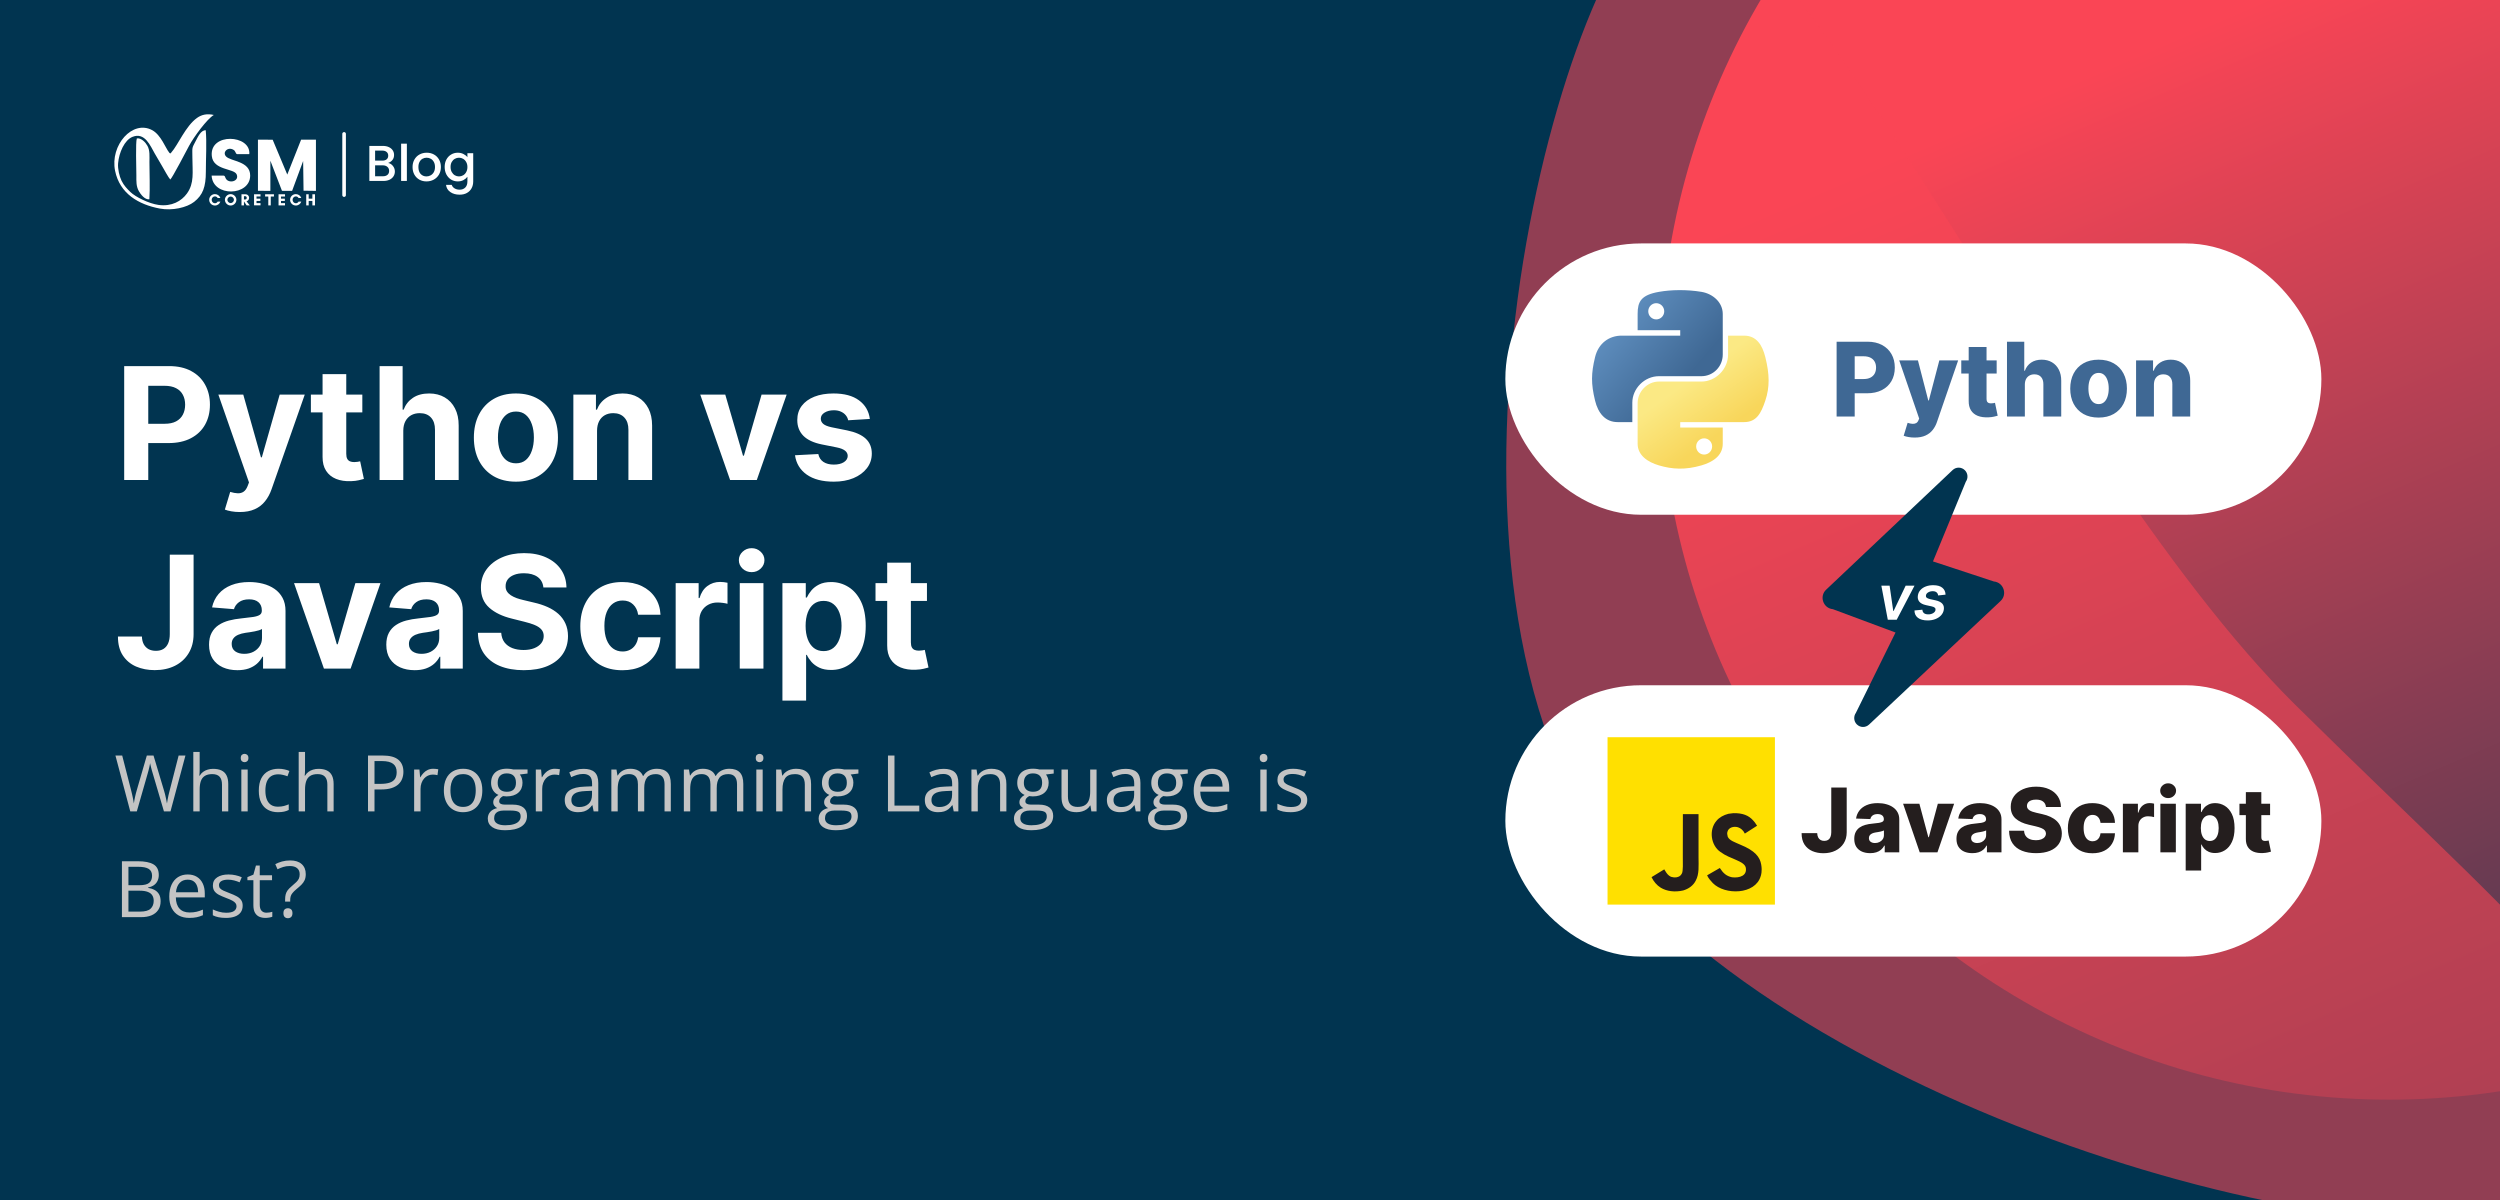 <svg width="875" height="420" viewBox="0 0 875 420" fill="none" xmlns="http://www.w3.org/2000/svg">
<g clip-path="url(#clip0_161_96669)">
<rect width="875" height="420" fill="#013450"/>
<circle cx="836.301" cy="129.504" r="255.376" fill="url(#paint0_linear_161_96669)"/>
<g filter="url(#filter0_f_161_96669)">
<path d="M577.209 315.921C667.413 405.096 870.927 452.888 909.235 414.138C947.542 375.388 893.459 335.765 803.255 246.591C713.051 157.416 615.516 -69.424 577.209 -30.674C538.901 8.076 487.004 226.747 577.209 315.921Z" fill="#FA4555" fill-opacity="0.58"/>
</g>
<path d="M43.465 168V128.137H59.192C62.215 128.137 64.791 128.715 66.919 129.87C69.047 131.012 70.669 132.601 71.785 134.638C72.914 136.663 73.478 138.998 73.478 141.646C73.478 144.293 72.907 146.628 71.766 148.653C70.624 150.677 68.969 152.254 66.802 153.382C64.648 154.511 62.04 155.076 58.977 155.076H48.953V148.322H57.615C59.237 148.322 60.574 148.043 61.625 147.485C62.689 146.914 63.48 146.129 63.999 145.13C64.531 144.118 64.797 142.956 64.797 141.646C64.797 140.322 64.531 139.167 63.999 138.181C63.48 137.182 62.689 136.41 61.625 135.865C60.561 135.307 59.211 135.028 57.576 135.028H51.893V168H43.465ZM83.916 179.211C82.865 179.211 81.879 179.127 80.957 178.958C80.049 178.803 79.296 178.601 78.7 178.355L80.568 172.165C81.541 172.464 82.417 172.626 83.196 172.652C83.987 172.678 84.668 172.496 85.24 172.107C85.823 171.718 86.297 171.056 86.66 170.122L87.147 168.856L76.422 138.103H85.142L91.332 160.059H91.643L97.891 138.103H106.67L95.049 171.231C94.491 172.84 93.732 174.241 92.772 175.435C91.825 176.642 90.625 177.57 89.171 178.219C87.718 178.88 85.966 179.211 83.916 179.211ZM126.815 138.103V144.332H108.811V138.103H126.815ZM112.898 130.94H121.19V158.813C121.19 159.579 121.307 160.175 121.54 160.604C121.774 161.019 122.098 161.311 122.513 161.48C122.942 161.648 123.435 161.733 123.993 161.733C124.382 161.733 124.771 161.7 125.16 161.635C125.55 161.557 125.848 161.499 126.056 161.46L127.36 167.63C126.945 167.76 126.361 167.909 125.608 168.078C124.855 168.26 123.941 168.37 122.864 168.409C120.865 168.487 119.114 168.221 117.608 167.611C116.116 167.001 114.955 166.054 114.124 164.769C113.294 163.484 112.885 161.862 112.898 159.903V130.94ZM141.15 150.716V168H132.858V128.137H140.917V143.378H141.267C141.942 141.613 143.032 140.231 144.537 139.232C146.042 138.22 147.93 137.714 150.201 137.714C152.277 137.714 154.087 138.168 155.632 139.076C157.189 139.972 158.395 141.263 159.252 142.95C160.121 144.624 160.549 146.628 160.536 148.964V168H152.245V150.443C152.258 148.601 151.791 147.167 150.843 146.142C149.909 145.117 148.598 144.604 146.912 144.604C145.783 144.604 144.784 144.844 143.914 145.324C143.058 145.804 142.383 146.505 141.89 147.426C141.41 148.335 141.163 149.431 141.15 150.716ZM180.57 168.584C177.547 168.584 174.932 167.942 172.726 166.657C170.533 165.359 168.84 163.556 167.646 161.246C166.452 158.923 165.855 156.231 165.855 153.168C165.855 150.08 166.452 147.381 167.646 145.071C168.84 142.749 170.533 140.945 172.726 139.66C174.932 138.363 177.547 137.714 180.57 137.714C183.593 137.714 186.202 138.363 188.395 139.66C190.6 140.945 192.3 142.749 193.494 145.071C194.688 147.381 195.285 150.08 195.285 153.168C195.285 156.231 194.688 158.923 193.494 161.246C192.3 163.556 190.6 165.359 188.395 166.657C186.202 167.942 183.593 168.584 180.57 168.584ZM180.609 162.161C181.984 162.161 183.133 161.771 184.054 160.993C184.975 160.201 185.67 159.124 186.137 157.762C186.617 156.399 186.857 154.849 186.857 153.11C186.857 151.371 186.617 149.821 186.137 148.458C185.67 147.096 184.975 146.019 184.054 145.227C183.133 144.435 181.984 144.04 180.609 144.04C179.22 144.04 178.053 144.435 177.105 145.227C176.171 146.019 175.464 147.096 174.984 148.458C174.517 149.821 174.283 151.371 174.283 153.11C174.283 154.849 174.517 156.399 174.984 157.762C175.464 159.124 176.171 160.201 177.105 160.993C178.053 161.771 179.22 162.161 180.609 162.161ZM208.968 150.716V168H200.676V138.103H208.579V143.378H208.929C209.591 141.639 210.7 140.264 212.258 139.251C213.815 138.226 215.703 137.714 217.922 137.714C219.998 137.714 221.808 138.168 223.352 139.076C224.896 139.985 226.097 141.282 226.953 142.969C227.809 144.643 228.238 146.641 228.238 148.964V168H219.946V150.443C219.959 148.614 219.492 147.186 218.544 146.161C217.597 145.123 216.293 144.604 214.632 144.604C213.516 144.604 212.53 144.844 211.674 145.324C210.83 145.804 210.168 146.505 209.688 147.426C209.221 148.335 208.981 149.431 208.968 150.716ZM275.331 138.103L264.879 168H255.536L245.084 138.103H253.843L260.052 159.494H260.363L266.553 138.103H275.331ZM304.449 146.628L296.858 147.096C296.729 146.447 296.45 145.863 296.021 145.344C295.593 144.812 295.029 144.39 294.328 144.079C293.64 143.754 292.816 143.592 291.856 143.592C290.571 143.592 289.488 143.864 288.606 144.409C287.723 144.941 287.282 145.655 287.282 146.551C287.282 147.264 287.567 147.868 288.138 148.361C288.709 148.854 289.689 149.25 291.078 149.548L296.489 150.638C299.395 151.235 301.562 152.195 302.99 153.519C304.417 154.842 305.131 156.581 305.131 158.735C305.131 160.694 304.553 162.414 303.398 163.893C302.256 165.372 300.686 166.527 298.688 167.358C296.703 168.175 294.412 168.584 291.817 168.584C287.859 168.584 284.706 167.76 282.358 166.112C280.022 164.451 278.653 162.193 278.251 159.338L286.406 158.91C286.653 160.117 287.25 161.038 288.197 161.674C289.144 162.297 290.357 162.608 291.837 162.608C293.29 162.608 294.458 162.329 295.34 161.771C296.235 161.201 296.69 160.467 296.703 159.572C296.69 158.819 296.372 158.203 295.749 157.723C295.126 157.23 294.166 156.854 292.868 156.594L287.691 155.562C284.771 154.978 282.598 153.966 281.17 152.526C279.756 151.086 279.049 149.25 279.049 147.018C279.049 145.097 279.568 143.443 280.606 142.054C281.657 140.666 283.13 139.595 285.024 138.843C286.932 138.09 289.164 137.714 291.72 137.714C295.496 137.714 298.467 138.512 300.634 140.108C302.814 141.704 304.086 143.877 304.449 146.628ZM59.425 194.137H67.756V221.932C67.756 224.502 67.178 226.733 66.023 228.628C64.882 230.522 63.292 231.982 61.255 233.007C59.218 234.032 56.849 234.545 54.15 234.545C51.75 234.545 49.57 234.123 47.611 233.28C45.664 232.423 44.12 231.126 42.978 229.387C41.836 227.635 41.272 225.436 41.285 222.789H49.674C49.7 223.84 49.914 224.742 50.316 225.494C50.731 226.234 51.296 226.805 52.009 227.207C52.736 227.596 53.592 227.791 54.579 227.791C55.617 227.791 56.493 227.57 57.206 227.129C57.933 226.675 58.484 226.013 58.861 225.144C59.237 224.274 59.425 223.204 59.425 221.932V194.137ZM83.094 234.564C81.186 234.564 79.486 234.234 77.994 233.572C76.502 232.897 75.321 231.904 74.451 230.594C73.595 229.27 73.167 227.622 73.167 225.65C73.167 223.989 73.472 222.594 74.082 221.465C74.692 220.336 75.522 219.428 76.573 218.74C77.624 218.052 78.818 217.533 80.154 217.183C81.504 216.833 82.918 216.586 84.398 216.443C86.136 216.262 87.538 216.093 88.602 215.937C89.666 215.769 90.438 215.522 90.918 215.198C91.398 214.873 91.638 214.393 91.638 213.757V213.641C91.638 212.408 91.249 211.454 90.471 210.779C89.705 210.105 88.615 209.767 87.201 209.767C85.708 209.767 84.521 210.098 83.639 210.76C82.756 211.409 82.172 212.226 81.887 213.212L74.218 212.589C74.607 210.773 75.373 209.203 76.515 207.879C77.657 206.543 79.129 205.517 80.933 204.804C82.75 204.077 84.852 203.714 87.239 203.714C88.9 203.714 90.49 203.908 92.008 204.298C93.539 204.687 94.895 205.29 96.076 206.108C97.27 206.925 98.211 207.976 98.898 209.261C99.586 210.533 99.93 212.057 99.93 213.835V234H92.067V229.854H91.833C91.353 230.788 90.71 231.612 89.906 232.326C89.102 233.027 88.135 233.578 87.006 233.981C85.877 234.37 84.573 234.564 83.094 234.564ZM85.468 228.842C86.688 228.842 87.765 228.602 88.699 228.122C89.633 227.629 90.367 226.967 90.899 226.136C91.431 225.306 91.697 224.365 91.697 223.314V220.142C91.437 220.31 91.08 220.466 90.626 220.609C90.185 220.738 89.685 220.862 89.127 220.978C88.57 221.082 88.011 221.18 87.454 221.27C86.896 221.348 86.389 221.42 85.935 221.485C84.962 221.627 84.112 221.854 83.385 222.166C82.659 222.477 82.094 222.899 81.692 223.431C81.29 223.95 81.089 224.599 81.089 225.377C81.089 226.506 81.498 227.369 82.315 227.966C83.145 228.55 84.197 228.842 85.468 228.842ZM133.165 204.103L122.713 234H113.37L102.918 204.103H111.677L117.886 225.494H118.197L124.387 204.103H133.165ZM145.131 234.564C143.223 234.564 141.523 234.234 140.031 233.572C138.539 232.897 137.358 231.904 136.489 230.594C135.632 229.27 135.204 227.622 135.204 225.65C135.204 223.989 135.509 222.594 136.119 221.465C136.729 220.336 137.559 219.428 138.61 218.74C139.661 218.052 140.855 217.533 142.192 217.183C143.541 216.833 144.955 216.586 146.435 216.443C148.174 216.262 149.575 216.093 150.639 215.937C151.703 215.769 152.475 215.522 152.955 215.198C153.435 214.873 153.675 214.393 153.675 213.757V213.641C153.675 212.408 153.286 211.454 152.508 210.779C151.742 210.105 150.652 209.767 149.238 209.767C147.745 209.767 146.558 210.098 145.676 210.76C144.793 211.409 144.209 212.226 143.924 213.212L136.255 212.589C136.644 210.773 137.41 209.203 138.552 207.879C139.694 206.543 141.166 205.517 142.97 204.804C144.787 204.077 146.889 203.714 149.276 203.714C150.937 203.714 152.527 203.908 154.045 204.298C155.576 204.687 156.932 205.29 158.113 206.108C159.307 206.925 160.248 207.976 160.935 209.261C161.623 210.533 161.967 212.057 161.967 213.835V234H154.104V229.854H153.87C153.39 230.788 152.748 231.612 151.943 232.326C151.139 233.027 150.172 233.578 149.043 233.981C147.914 234.37 146.61 234.564 145.131 234.564ZM147.505 228.842C148.725 228.842 149.802 228.602 150.736 228.122C151.671 227.629 152.404 226.967 152.936 226.136C153.468 225.306 153.734 224.365 153.734 223.314V220.142C153.474 220.31 153.117 220.466 152.663 220.609C152.222 220.738 151.722 220.862 151.164 220.978C150.607 221.082 150.049 221.18 149.491 221.27C148.933 221.348 148.427 221.42 147.972 221.485C146.999 221.627 146.149 221.854 145.423 222.166C144.696 222.477 144.131 222.899 143.729 223.431C143.327 223.95 143.126 224.599 143.126 225.377C143.126 226.506 143.535 227.369 144.352 227.966C145.183 228.55 146.234 228.842 147.505 228.842ZM190.18 205.602C190.025 204.032 189.356 202.812 188.176 201.943C186.995 201.073 185.392 200.638 183.368 200.638C181.992 200.638 180.831 200.833 179.884 201.222C178.937 201.599 178.21 202.124 177.704 202.799C177.211 203.474 176.964 204.239 176.964 205.096C176.938 205.809 177.087 206.432 177.412 206.964C177.749 207.496 178.21 207.957 178.794 208.346C179.378 208.723 180.053 209.053 180.818 209.339C181.584 209.611 182.401 209.845 183.271 210.04L186.852 210.896C188.591 211.285 190.187 211.804 191.64 212.453C193.093 213.102 194.352 213.9 195.416 214.847C196.48 215.795 197.304 216.91 197.888 218.195C198.485 219.48 198.79 220.953 198.803 222.613C198.79 225.053 198.167 227.168 196.934 228.959C195.715 230.737 193.95 232.118 191.64 233.105C189.343 234.078 186.573 234.564 183.329 234.564C180.111 234.564 177.308 234.071 174.92 233.085C172.546 232.099 170.69 230.639 169.354 228.706C168.03 226.759 167.336 224.352 167.271 221.485H175.427C175.517 222.821 175.9 223.937 176.575 224.832C177.263 225.715 178.177 226.383 179.319 226.837C180.474 227.278 181.778 227.499 183.232 227.499C184.659 227.499 185.898 227.291 186.949 226.876C188.013 226.461 188.837 225.883 189.421 225.144C190.005 224.404 190.297 223.554 190.297 222.594C190.297 221.699 190.031 220.946 189.499 220.336C188.98 219.726 188.214 219.207 187.202 218.779C186.203 218.351 184.977 217.962 183.524 217.611L179.183 216.521C175.822 215.704 173.169 214.426 171.222 212.687C169.276 210.948 168.309 208.606 168.322 205.66C168.309 203.247 168.951 201.138 170.249 199.334C171.56 197.531 173.357 196.123 175.641 195.111C177.924 194.099 180.52 193.592 183.426 193.592C186.385 193.592 188.967 194.099 191.173 195.111C193.392 196.123 195.118 197.531 196.35 199.334C197.583 201.138 198.219 203.227 198.258 205.602H190.18ZM217.824 234.584C214.762 234.584 212.128 233.935 209.922 232.638C207.729 231.327 206.042 229.51 204.861 227.188C203.693 224.865 203.109 222.192 203.109 219.168C203.109 216.106 203.7 213.42 204.881 211.11C206.074 208.787 207.768 206.977 209.961 205.68C212.154 204.369 214.762 203.714 217.785 203.714C220.394 203.714 222.677 204.187 224.637 205.135C226.596 206.082 228.147 207.412 229.289 209.125C230.431 210.838 231.06 212.849 231.177 215.159H223.352C223.131 213.666 222.548 212.466 221.6 211.558C220.666 210.637 219.44 210.176 217.922 210.176C216.637 210.176 215.515 210.526 214.554 211.227C213.607 211.915 212.867 212.92 212.335 214.244C211.803 215.567 211.537 217.17 211.537 219.052C211.537 220.959 211.797 222.581 212.316 223.918C212.848 225.254 213.594 226.273 214.554 226.973C215.515 227.674 216.637 228.025 217.922 228.025C218.869 228.025 219.719 227.83 220.471 227.441C221.237 227.051 221.866 226.487 222.359 225.747C222.865 224.995 223.196 224.093 223.352 223.042H231.177C231.047 225.325 230.424 227.337 229.308 229.076C228.205 230.801 226.68 232.151 224.734 233.124C222.788 234.097 220.484 234.584 217.824 234.584ZM236.485 234V204.103H244.524V209.319H244.836C245.381 207.464 246.295 206.062 247.58 205.115C248.865 204.155 250.344 203.675 252.018 203.675C252.433 203.675 252.881 203.701 253.361 203.753C253.841 203.805 254.263 203.876 254.626 203.967V211.324C254.237 211.208 253.698 211.104 253.011 211.013C252.323 210.922 251.693 210.877 251.123 210.877C249.903 210.877 248.813 211.143 247.853 211.675C246.905 212.194 246.153 212.92 245.595 213.855C245.05 214.789 244.777 215.866 244.777 217.086V234H236.485ZM258.913 234V204.103H267.205V234H258.913ZM263.078 200.249C261.846 200.249 260.788 199.84 259.906 199.023C259.036 198.192 258.602 197.2 258.602 196.045C258.602 194.903 259.036 193.923 259.906 193.106C260.788 192.275 261.846 191.86 263.078 191.86C264.311 191.86 265.362 192.275 266.232 193.106C267.114 193.923 267.555 194.903 267.555 196.045C267.555 197.2 267.114 198.192 266.232 199.023C265.362 199.84 264.311 200.249 263.078 200.249ZM273.847 245.211V204.103H282.022V209.125H282.392C282.755 208.32 283.28 207.503 283.968 206.672C284.669 205.829 285.577 205.128 286.693 204.57C287.822 203.999 289.224 203.714 290.897 203.714C293.077 203.714 295.089 204.285 296.931 205.427C298.774 206.556 300.247 208.262 301.35 210.546C302.453 212.817 303.004 215.665 303.004 219.09C303.004 222.425 302.466 225.241 301.389 227.538C300.325 229.822 298.871 231.554 297.029 232.735C295.199 233.903 293.149 234.487 290.878 234.487C289.269 234.487 287.9 234.221 286.771 233.689C285.655 233.157 284.74 232.488 284.027 231.684C283.313 230.866 282.768 230.042 282.392 229.212H282.139V245.211H273.847ZM281.963 219.052C281.963 220.829 282.21 222.38 282.703 223.703C283.196 225.027 283.91 226.059 284.844 226.798C285.778 227.525 286.914 227.888 288.25 227.888C289.6 227.888 290.742 227.518 291.676 226.779C292.61 226.026 293.317 224.988 293.798 223.665C294.291 222.328 294.537 220.79 294.537 219.052C294.537 217.326 294.297 215.808 293.817 214.497C293.337 213.186 292.63 212.161 291.695 211.422C290.761 210.682 289.613 210.312 288.25 210.312C286.901 210.312 285.759 210.669 284.825 211.383C283.903 212.096 283.196 213.109 282.703 214.419C282.21 215.73 281.963 217.274 281.963 219.052ZM324.434 204.103V210.332H306.43V204.103H324.434ZM310.517 196.94H318.809V224.813C318.809 225.579 318.926 226.175 319.159 226.604C319.393 227.019 319.717 227.311 320.133 227.48C320.561 227.648 321.054 227.733 321.612 227.733C322.001 227.733 322.39 227.7 322.78 227.635C323.169 227.557 323.467 227.499 323.675 227.46L324.979 233.63C324.564 233.76 323.98 233.909 323.227 234.078C322.475 234.26 321.56 234.37 320.483 234.409C318.485 234.487 316.733 234.221 315.228 233.611C313.735 233.001 312.574 232.054 311.744 230.769C310.913 229.484 310.504 227.862 310.517 225.903V196.94Z" fill="white"/>
<path d="M64.903 264.436L59.671 284H57.383L53.502 270.833C53.386 270.458 53.275 270.083 53.167 269.708C53.069 269.325 52.976 268.964 52.886 268.625C52.797 268.277 52.721 267.973 52.659 267.715C52.605 267.447 52.565 267.246 52.538 267.112C52.521 267.246 52.485 267.443 52.431 267.701C52.387 267.96 52.324 268.259 52.244 268.598C52.173 268.937 52.084 269.298 51.977 269.682C51.878 270.065 51.771 270.453 51.655 270.846L47.882 284H45.593L40.401 264.436H42.77L45.915 276.707C46.022 277.117 46.12 277.523 46.209 277.925C46.307 278.317 46.392 278.701 46.463 279.076C46.544 279.45 46.615 279.816 46.677 280.173C46.74 280.53 46.798 280.878 46.851 281.217C46.896 280.869 46.954 280.507 47.025 280.133C47.097 279.749 47.172 279.361 47.253 278.969C47.342 278.576 47.436 278.179 47.534 277.778C47.641 277.376 47.752 276.975 47.868 276.573L51.388 264.436H53.73L57.396 276.667C57.521 277.086 57.637 277.501 57.744 277.911C57.851 278.322 57.945 278.723 58.025 279.116C58.114 279.499 58.19 279.87 58.252 280.226C58.324 280.574 58.386 280.904 58.44 281.217C58.502 280.779 58.578 280.32 58.667 279.838C58.757 279.357 58.859 278.853 58.975 278.326C59.1 277.8 59.234 277.256 59.377 276.694L62.521 264.436H64.903ZM69.881 263.178V269.401C69.881 269.758 69.872 270.119 69.854 270.485C69.837 270.841 69.805 271.172 69.761 271.475H69.908C70.211 270.957 70.595 270.525 71.059 270.177C71.531 269.82 72.067 269.552 72.665 269.374C73.262 269.187 73.896 269.093 74.565 269.093C75.742 269.093 76.724 269.28 77.509 269.655C78.303 270.03 78.896 270.609 79.288 271.395C79.69 272.18 79.891 273.197 79.891 274.446V284H77.696V274.593C77.696 273.371 77.415 272.456 76.853 271.85C76.3 271.243 75.448 270.94 74.297 270.94C73.209 270.94 72.339 271.149 71.688 271.569C71.045 271.979 70.581 272.586 70.296 273.388C70.019 274.191 69.881 275.173 69.881 276.332V284H67.66V263.178H69.881ZM86.688 269.334V284H84.467V269.334H86.688ZM85.604 263.847C85.97 263.847 86.282 263.968 86.541 264.209C86.809 264.441 86.943 264.806 86.943 265.306C86.943 265.797 86.809 266.162 86.541 266.403C86.282 266.644 85.97 266.765 85.604 266.765C85.221 266.765 84.9 266.644 84.641 266.403C84.391 266.162 84.266 265.797 84.266 265.306C84.266 264.806 84.391 264.441 84.641 264.209C84.9 263.968 85.221 263.847 85.604 263.847ZM97.273 284.268C95.953 284.268 94.789 283.996 93.781 283.451C92.772 282.907 91.987 282.078 91.425 280.962C90.863 279.847 90.582 278.442 90.582 276.747C90.582 274.972 90.877 273.522 91.466 272.398C92.063 271.265 92.884 270.427 93.928 269.882C94.972 269.338 96.158 269.066 97.487 269.066C98.219 269.066 98.924 269.142 99.602 269.294C100.289 269.436 100.851 269.619 101.288 269.842L100.619 271.702C100.173 271.524 99.655 271.363 99.066 271.221C98.487 271.078 97.942 271.006 97.434 271.006C96.417 271.006 95.569 271.225 94.891 271.662C94.222 272.099 93.718 272.742 93.379 273.589C93.049 274.437 92.884 275.48 92.884 276.72C92.884 277.907 93.045 278.919 93.366 279.758C93.696 280.597 94.182 281.239 94.824 281.685C95.476 282.122 96.287 282.341 97.26 282.341C98.036 282.341 98.736 282.26 99.361 282.1C99.985 281.93 100.552 281.734 101.06 281.511V283.491C100.57 283.741 100.021 283.933 99.414 284.067C98.817 284.201 98.103 284.268 97.273 284.268ZM106.761 263.178V269.401C106.761 269.758 106.752 270.119 106.734 270.485C106.716 270.841 106.685 271.172 106.64 271.475H106.788C107.091 270.957 107.474 270.525 107.938 270.177C108.411 269.82 108.946 269.552 109.544 269.374C110.142 269.187 110.775 269.093 111.444 269.093C112.622 269.093 113.603 269.28 114.388 269.655C115.182 270.03 115.775 270.609 116.168 271.395C116.569 272.18 116.77 273.197 116.77 274.446V284H114.576V274.593C114.576 273.371 114.295 272.456 113.733 271.85C113.179 271.243 112.327 270.94 111.177 270.94C110.088 270.94 109.218 271.149 108.567 271.569C107.925 271.979 107.461 272.586 107.176 273.388C106.899 274.191 106.761 275.173 106.761 276.332V284H104.539V263.178H106.761ZM133.912 264.436C136.437 264.436 138.279 264.931 139.439 265.921C140.607 266.903 141.192 268.312 141.192 270.15C141.192 270.98 141.053 271.769 140.777 272.519C140.509 273.259 140.072 273.915 139.465 274.486C138.859 275.048 138.06 275.494 137.07 275.824C136.089 276.145 134.884 276.306 133.457 276.306H131.075V284H128.8V264.436H133.912ZM133.698 266.376H131.075V274.352H133.203C134.452 274.352 135.491 274.218 136.321 273.95C137.159 273.683 137.788 273.25 138.207 272.652C138.627 272.046 138.836 271.243 138.836 270.244C138.836 268.941 138.422 267.973 137.592 267.34C136.762 266.698 135.464 266.376 133.698 266.376ZM151.616 269.066C151.91 269.066 152.218 269.084 152.539 269.12C152.86 269.146 153.146 269.187 153.396 269.24L153.115 271.301C152.874 271.238 152.606 271.189 152.312 271.154C152.017 271.118 151.741 271.1 151.482 271.1C150.893 271.1 150.336 271.221 149.809 271.461C149.292 271.693 148.837 272.032 148.444 272.478C148.052 272.916 147.744 273.446 147.521 274.071C147.298 274.686 147.187 275.373 147.187 276.132V284H144.952V269.334H146.798L147.039 272.037H147.133C147.436 271.493 147.802 270.998 148.23 270.552C148.658 270.097 149.154 269.735 149.716 269.468C150.287 269.2 150.92 269.066 151.616 269.066ZM168.811 276.64C168.811 277.844 168.655 278.919 168.343 279.865C168.031 280.811 167.58 281.609 166.991 282.26C166.402 282.912 165.689 283.411 164.85 283.759C164.021 284.098 163.079 284.268 162.027 284.268C161.045 284.268 160.144 284.098 159.324 283.759C158.512 283.411 157.807 282.912 157.209 282.26C156.621 281.609 156.161 280.811 155.831 279.865C155.51 278.919 155.349 277.844 155.349 276.64C155.349 275.034 155.621 273.669 156.166 272.545C156.71 271.412 157.486 270.552 158.494 269.963C159.511 269.365 160.72 269.066 162.12 269.066C163.459 269.066 164.627 269.365 165.626 269.963C166.634 270.56 167.415 271.426 167.968 272.559C168.53 273.683 168.811 275.043 168.811 276.64ZM157.651 276.64C157.651 277.818 157.807 278.839 158.119 279.705C158.432 280.57 158.913 281.239 159.564 281.712C160.216 282.185 161.054 282.421 162.08 282.421C163.097 282.421 163.931 282.185 164.583 281.712C165.243 281.239 165.729 280.57 166.041 279.705C166.353 278.839 166.51 277.818 166.51 276.64C166.51 275.471 166.353 274.463 166.041 273.616C165.729 272.759 165.247 272.099 164.596 271.635C163.945 271.172 163.102 270.94 162.067 270.94C160.541 270.94 159.422 271.444 158.708 272.452C158.003 273.46 157.651 274.856 157.651 276.64ZM176.746 290.584C174.819 290.584 173.334 290.222 172.29 289.5C171.247 288.786 170.725 287.783 170.725 286.489C170.725 285.57 171.015 284.785 171.595 284.134C172.183 283.483 172.995 283.05 174.03 282.836C173.646 282.657 173.316 282.39 173.04 282.033C172.772 281.676 172.638 281.266 172.638 280.802C172.638 280.267 172.785 279.798 173.08 279.397C173.383 278.986 173.843 278.594 174.458 278.219C173.691 277.907 173.066 277.381 172.585 276.64C172.112 275.891 171.876 275.021 171.876 274.031C171.876 272.978 172.094 272.081 172.531 271.341C172.968 270.592 173.602 270.021 174.431 269.628C175.261 269.236 176.265 269.039 177.442 269.039C177.701 269.039 177.96 269.053 178.218 269.08C178.486 269.097 178.74 269.129 178.981 269.173C179.222 269.209 179.432 269.253 179.61 269.307H184.642V270.739L181.938 271.073C182.206 271.421 182.429 271.841 182.608 272.331C182.786 272.822 182.875 273.366 182.875 273.964C182.875 275.427 182.38 276.591 181.39 277.456C180.4 278.313 179.039 278.741 177.308 278.741C176.898 278.741 176.479 278.705 176.051 278.634C175.613 278.875 175.279 279.142 175.047 279.437C174.824 279.731 174.712 280.07 174.712 280.454C174.712 280.739 174.797 280.967 174.967 281.136C175.145 281.306 175.399 281.431 175.729 281.511C176.06 281.582 176.456 281.618 176.92 281.618H179.503C181.1 281.618 182.322 281.953 183.17 282.622C184.026 283.291 184.454 284.268 184.454 285.552C184.454 287.176 183.794 288.42 182.474 289.286C181.153 290.151 179.244 290.584 176.746 290.584ZM176.813 288.844C178.027 288.844 179.03 288.719 179.824 288.469C180.627 288.229 181.225 287.876 181.617 287.412C182.019 286.957 182.22 286.413 182.22 285.78C182.22 285.191 182.086 284.745 181.818 284.442C181.55 284.147 181.158 283.951 180.64 283.853C180.123 283.746 179.49 283.692 178.74 283.692H176.198C175.538 283.692 174.962 283.795 174.472 284C173.981 284.205 173.602 284.509 173.334 284.91C173.075 285.311 172.946 285.811 172.946 286.409C172.946 287.203 173.281 287.805 173.95 288.215C174.619 288.634 175.573 288.844 176.813 288.844ZM177.389 277.122C178.45 277.122 179.249 276.854 179.784 276.319C180.319 275.784 180.587 275.003 180.587 273.977C180.587 272.88 180.315 272.059 179.771 271.515C179.226 270.962 178.424 270.685 177.362 270.685C176.345 270.685 175.56 270.971 175.007 271.542C174.463 272.104 174.191 272.929 174.191 274.017C174.191 275.016 174.467 275.784 175.02 276.319C175.573 276.854 176.363 277.122 177.389 277.122ZM194.196 269.066C194.49 269.066 194.798 269.084 195.119 269.12C195.441 269.146 195.726 269.187 195.976 269.24L195.695 271.301C195.454 271.238 195.186 271.189 194.892 271.154C194.597 271.118 194.321 271.1 194.062 271.1C193.473 271.1 192.916 271.221 192.39 271.461C191.872 271.693 191.417 272.032 191.025 272.478C190.632 272.916 190.324 273.446 190.101 274.071C189.878 274.686 189.767 275.373 189.767 276.132V284H187.532V269.334H189.379L189.62 272.037H189.713C190.017 271.493 190.382 270.998 190.81 270.552C191.239 270.097 191.734 269.735 192.296 269.468C192.867 269.2 193.5 269.066 194.196 269.066ZM204.232 269.093C205.981 269.093 207.279 269.485 208.126 270.27C208.974 271.056 209.398 272.309 209.398 274.031V284H207.778L207.35 281.832H207.243C206.833 282.367 206.404 282.818 205.958 283.184C205.512 283.541 204.995 283.813 204.406 284C203.826 284.178 203.113 284.268 202.265 284.268C201.373 284.268 200.579 284.112 199.883 283.799C199.196 283.487 198.652 283.014 198.251 282.381C197.858 281.747 197.662 280.945 197.662 279.972C197.662 278.509 198.242 277.385 199.401 276.6C200.561 275.815 202.328 275.387 204.701 275.315L207.23 275.208V274.312C207.23 273.045 206.958 272.157 206.413 271.649C205.869 271.14 205.102 270.886 204.112 270.886C203.345 270.886 202.613 270.998 201.917 271.221C201.221 271.444 200.561 271.707 199.937 272.01L199.254 270.324C199.914 269.985 200.673 269.695 201.529 269.454C202.386 269.213 203.287 269.093 204.232 269.093ZM207.203 276.774L204.968 276.868C203.139 276.939 201.85 277.238 201.101 277.764C200.352 278.291 199.977 279.035 199.977 279.999C199.977 280.837 200.231 281.457 200.74 281.859C201.248 282.26 201.922 282.461 202.76 282.461C204.063 282.461 205.129 282.1 205.958 281.377C206.788 280.655 207.203 279.571 207.203 278.125V276.774ZM229.898 269.066C231.513 269.066 232.731 269.49 233.551 270.337C234.372 271.176 234.782 272.528 234.782 274.392V284H232.588V274.499C232.588 273.313 232.329 272.425 231.812 271.836C231.303 271.238 230.545 270.94 229.537 270.94C228.118 270.94 227.088 271.35 226.446 272.171C225.803 272.991 225.482 274.2 225.482 275.797V284H223.274V274.499C223.274 273.705 223.158 273.045 222.926 272.519C222.703 271.992 222.364 271.6 221.909 271.341C221.463 271.073 220.897 270.94 220.21 270.94C219.237 270.94 218.457 271.14 217.868 271.542C217.279 271.943 216.851 272.541 216.583 273.335C216.325 274.12 216.195 275.088 216.195 276.239V284H213.974V269.334H215.767L216.102 271.408H216.222C216.517 270.899 216.887 270.471 217.333 270.123C217.779 269.775 218.278 269.512 218.832 269.334C219.385 269.155 219.973 269.066 220.598 269.066C221.713 269.066 222.645 269.276 223.395 269.695C224.153 270.105 224.702 270.734 225.041 271.582H225.161C225.643 270.734 226.303 270.105 227.141 269.695C227.98 269.276 228.899 269.066 229.898 269.066ZM255.27 269.066C256.884 269.066 258.102 269.49 258.923 270.337C259.744 271.176 260.154 272.528 260.154 274.392V284H257.959V274.499C257.959 273.313 257.701 272.425 257.183 271.836C256.675 271.238 255.916 270.94 254.908 270.94C253.49 270.94 252.459 271.35 251.817 272.171C251.175 272.991 250.854 274.2 250.854 275.797V284H248.646V274.499C248.646 273.705 248.53 273.045 248.298 272.519C248.075 271.992 247.736 271.6 247.281 271.341C246.835 271.073 246.268 270.94 245.581 270.94C244.609 270.94 243.828 271.14 243.24 271.542C242.651 271.943 242.223 272.541 241.955 273.335C241.696 274.12 241.567 275.088 241.567 276.239V284H239.346V269.334H241.139L241.473 271.408H241.594C241.888 270.899 242.258 270.471 242.704 270.123C243.15 269.775 243.65 269.512 244.203 269.334C244.756 269.155 245.345 269.066 245.969 269.066C247.085 269.066 248.017 269.276 248.766 269.695C249.524 270.105 250.073 270.734 250.412 271.582H250.533C251.014 270.734 251.674 270.105 252.513 269.695C253.352 269.276 254.27 269.066 255.27 269.066ZM266.938 269.334V284H264.717V269.334H266.938ZM265.854 263.847C266.22 263.847 266.532 263.968 266.791 264.209C267.059 264.441 267.193 264.806 267.193 265.306C267.193 265.797 267.059 266.162 266.791 266.403C266.532 266.644 266.22 266.765 265.854 266.765C265.471 266.765 265.15 266.644 264.891 266.403C264.641 266.162 264.516 265.797 264.516 265.306C264.516 264.806 264.641 264.441 264.891 264.209C265.15 263.968 265.471 263.847 265.854 263.847ZM278.594 269.066C280.333 269.066 281.649 269.494 282.541 270.351C283.433 271.198 283.879 272.563 283.879 274.446V284H281.685V274.593C281.685 273.371 281.404 272.456 280.842 271.85C280.289 271.243 279.437 270.94 278.286 270.94C276.662 270.94 275.52 271.399 274.86 272.318C274.2 273.237 273.87 274.57 273.87 276.319V284H271.649V269.334H273.442L273.776 271.448H273.897C274.209 270.931 274.606 270.498 275.088 270.15C275.569 269.793 276.109 269.526 276.707 269.347C277.305 269.16 277.934 269.066 278.594 269.066ZM292.551 290.584C290.624 290.584 289.138 290.222 288.095 289.5C287.051 288.786 286.529 287.783 286.529 286.489C286.529 285.57 286.819 284.785 287.399 284.134C287.988 283.483 288.799 283.05 289.834 282.836C289.451 282.657 289.121 282.39 288.844 282.033C288.576 281.676 288.443 281.266 288.443 280.802C288.443 280.267 288.59 279.798 288.884 279.397C289.187 278.986 289.647 278.594 290.262 278.219C289.495 277.907 288.871 277.381 288.389 276.64C287.916 275.891 287.68 275.021 287.68 274.031C287.68 272.978 287.898 272.081 288.335 271.341C288.773 270.592 289.406 270.021 290.236 269.628C291.065 269.236 292.069 269.039 293.247 269.039C293.505 269.039 293.764 269.053 294.023 269.08C294.29 269.097 294.545 269.129 294.785 269.173C295.026 269.209 295.236 269.253 295.414 269.307H300.446V270.739L297.743 271.073C298.01 271.421 298.233 271.841 298.412 272.331C298.59 272.822 298.679 273.366 298.679 273.964C298.679 275.427 298.184 276.591 297.194 277.456C296.204 278.313 294.843 278.741 293.113 278.741C292.702 278.741 292.283 278.705 291.855 278.634C291.418 278.875 291.083 279.142 290.851 279.437C290.628 279.731 290.517 280.07 290.517 280.454C290.517 280.739 290.601 280.967 290.771 281.136C290.949 281.306 291.204 281.431 291.534 281.511C291.864 281.582 292.261 281.618 292.725 281.618H295.307C296.904 281.618 298.126 281.953 298.974 282.622C299.83 283.291 300.258 284.268 300.258 285.552C300.258 287.176 299.598 288.42 298.278 289.286C296.958 290.151 295.049 290.584 292.551 290.584ZM292.618 288.844C293.831 288.844 294.834 288.719 295.628 288.469C296.431 288.229 297.029 287.876 297.422 287.412C297.823 286.957 298.024 286.413 298.024 285.78C298.024 285.191 297.89 284.745 297.622 284.442C297.355 284.147 296.962 283.951 296.445 283.853C295.927 283.746 295.294 283.692 294.545 283.692H292.002C291.342 283.692 290.766 283.795 290.276 284C289.785 284.205 289.406 284.509 289.138 284.91C288.88 285.311 288.75 285.811 288.75 286.409C288.75 287.203 289.085 287.805 289.754 288.215C290.423 288.634 291.378 288.844 292.618 288.844ZM293.193 277.122C294.255 277.122 295.053 276.854 295.588 276.319C296.124 275.784 296.391 275.003 296.391 273.977C296.391 272.88 296.119 272.059 295.575 271.515C295.031 270.962 294.228 270.685 293.166 270.685C292.149 270.685 291.364 270.971 290.811 271.542C290.267 272.104 289.995 272.929 289.995 274.017C289.995 275.016 290.271 275.784 290.824 276.319C291.378 276.854 292.167 277.122 293.193 277.122ZM310.79 284V264.436H313.065V281.966H321.749V284H310.79ZM330.26 269.093C332.009 269.093 333.307 269.485 334.154 270.27C335.002 271.056 335.425 272.309 335.425 274.031V284H333.806L333.378 281.832H333.271C332.861 282.367 332.432 282.818 331.986 283.184C331.54 283.541 331.023 283.813 330.434 284C329.854 284.178 329.14 284.268 328.293 284.268C327.401 284.268 326.607 284.112 325.911 283.799C325.224 283.487 324.68 283.014 324.278 282.381C323.886 281.747 323.69 280.945 323.69 279.972C323.69 278.509 324.27 277.385 325.429 276.6C326.589 275.815 328.355 275.387 330.728 275.315L333.257 275.208V274.312C333.257 273.045 332.985 272.157 332.441 271.649C331.897 271.14 331.13 270.886 330.14 270.886C329.372 270.886 328.641 270.998 327.945 271.221C327.249 271.444 326.589 271.707 325.965 272.01L325.282 270.324C325.942 269.985 326.701 269.695 327.557 269.454C328.413 269.213 329.314 269.093 330.26 269.093ZM333.231 276.774L330.996 276.868C329.167 276.939 327.878 277.238 327.129 277.764C326.379 278.291 326.005 279.035 326.005 279.999C326.005 280.837 326.259 281.457 326.767 281.859C327.276 282.26 327.949 282.461 328.788 282.461C330.091 282.461 331.157 282.1 331.986 281.377C332.816 280.655 333.231 279.571 333.231 278.125V276.774ZM346.947 269.066C348.686 269.066 350.002 269.494 350.894 270.351C351.787 271.198 352.233 272.563 352.233 274.446V284H350.038V274.593C350.038 273.371 349.757 272.456 349.195 271.85C348.642 271.243 347.79 270.94 346.639 270.94C345.015 270.94 343.874 271.399 343.213 272.318C342.553 273.237 342.223 274.57 342.223 276.319V284H340.002V269.334H341.795L342.129 271.448H342.25C342.562 270.931 342.959 270.498 343.441 270.15C343.923 269.793 344.462 269.526 345.06 269.347C345.658 269.16 346.287 269.066 346.947 269.066ZM360.904 290.584C358.977 290.584 357.492 290.222 356.448 289.5C355.404 288.786 354.882 287.783 354.882 286.489C354.882 285.57 355.172 284.785 355.752 284.134C356.341 283.483 357.153 283.05 358.187 282.836C357.804 282.657 357.474 282.39 357.197 282.033C356.93 281.676 356.796 281.266 356.796 280.802C356.796 280.267 356.943 279.798 357.237 279.397C357.541 278.986 358 278.594 358.616 278.219C357.848 277.907 357.224 277.381 356.742 276.64C356.269 275.891 356.033 275.021 356.033 274.031C356.033 272.978 356.252 272.081 356.689 271.341C357.126 270.592 357.759 270.021 358.589 269.628C359.419 269.236 360.422 269.039 361.6 269.039C361.858 269.039 362.117 269.053 362.376 269.08C362.643 269.097 362.898 269.129 363.139 269.173C363.379 269.209 363.589 269.253 363.768 269.307H368.799V270.739L366.096 271.073C366.364 271.421 366.587 271.841 366.765 272.331C366.943 272.822 367.033 273.366 367.033 273.964C367.033 275.427 366.538 276.591 365.547 277.456C364.557 278.313 363.197 278.741 361.466 278.741C361.056 278.741 360.636 278.705 360.208 278.634C359.771 278.875 359.436 279.142 359.204 279.437C358.981 279.731 358.87 280.07 358.87 280.454C358.87 280.739 358.955 280.967 359.124 281.136C359.303 281.306 359.557 281.431 359.887 281.511C360.217 281.582 360.614 281.618 361.078 281.618H363.66C365.257 281.618 366.48 281.953 367.327 282.622C368.183 283.291 368.612 284.268 368.612 285.552C368.612 287.176 367.951 288.42 366.631 289.286C365.311 290.151 363.402 290.584 360.904 290.584ZM360.971 288.844C362.184 288.844 363.188 288.719 363.982 288.469C364.785 288.229 365.382 287.876 365.775 287.412C366.176 286.957 366.377 286.413 366.377 285.78C366.377 285.191 366.243 284.745 365.975 284.442C365.708 284.147 365.315 283.951 364.798 283.853C364.28 283.746 363.647 283.692 362.898 283.692H360.355C359.695 283.692 359.12 283.795 358.629 284C358.138 284.205 357.759 284.509 357.492 284.91C357.233 285.311 357.103 285.811 357.103 286.409C357.103 287.203 357.438 287.805 358.107 288.215C358.776 288.634 359.731 288.844 360.971 288.844ZM361.546 277.122C362.608 277.122 363.406 276.854 363.941 276.319C364.477 275.784 364.744 275.003 364.744 273.977C364.744 272.88 364.472 272.059 363.928 271.515C363.384 270.962 362.581 270.685 361.519 270.685C360.502 270.685 359.717 270.971 359.164 271.542C358.62 272.104 358.348 272.929 358.348 274.017C358.348 275.016 358.625 275.784 359.178 276.319C359.731 276.854 360.52 277.122 361.546 277.122ZM383.8 269.334V284H381.98L381.659 281.939H381.538C381.235 282.448 380.842 282.876 380.361 283.224C379.879 283.572 379.335 283.83 378.728 284C378.13 284.178 377.493 284.268 376.815 284.268C375.655 284.268 374.682 284.08 373.897 283.706C373.112 283.331 372.519 282.751 372.118 281.966C371.725 281.181 371.529 280.173 371.529 278.942V269.334H373.777V278.781C373.777 280.003 374.053 280.918 374.607 281.524C375.16 282.122 376.003 282.421 377.136 282.421C378.224 282.421 379.089 282.216 379.732 281.805C380.383 281.395 380.851 280.793 381.137 279.999C381.422 279.196 381.565 278.215 381.565 277.055V269.334H383.8ZM393.983 269.093C395.732 269.093 397.03 269.485 397.877 270.27C398.725 271.056 399.148 272.309 399.148 274.031V284H397.529L397.101 281.832H396.994C396.584 282.367 396.155 282.818 395.709 283.184C395.263 283.541 394.746 283.813 394.157 284C393.577 284.178 392.864 284.268 392.016 284.268C391.124 284.268 390.33 284.112 389.634 283.799C388.947 283.487 388.403 283.014 388.002 282.381C387.609 281.747 387.413 280.945 387.413 279.972C387.413 278.509 387.993 277.385 389.152 276.6C390.312 275.815 392.078 275.387 394.451 275.315L396.981 275.208V274.312C396.981 273.045 396.709 272.157 396.164 271.649C395.62 271.14 394.853 270.886 393.863 270.886C393.095 270.886 392.364 270.998 391.668 271.221C390.972 271.444 390.312 271.707 389.688 272.01L389.005 270.324C389.665 269.985 390.424 269.695 391.28 269.454C392.136 269.213 393.038 269.093 393.983 269.093ZM396.954 276.774L394.719 276.868C392.89 276.939 391.601 277.238 390.852 277.764C390.102 278.291 389.728 279.035 389.728 279.999C389.728 280.837 389.982 281.457 390.491 281.859C390.999 282.26 391.673 282.461 392.511 282.461C393.814 282.461 394.88 282.1 395.709 281.377C396.539 280.655 396.954 279.571 396.954 278.125V276.774ZM407.82 290.584C405.893 290.584 404.407 290.222 403.364 289.5C402.32 288.786 401.798 287.783 401.798 286.489C401.798 285.57 402.088 284.785 402.668 284.134C403.257 283.483 404.068 283.05 405.103 282.836C404.72 282.657 404.39 282.39 404.113 282.033C403.845 281.676 403.712 281.266 403.712 280.802C403.712 280.267 403.859 279.798 404.153 279.397C404.456 278.986 404.916 278.594 405.531 278.219C404.764 277.907 404.14 277.381 403.658 276.64C403.185 275.891 402.949 275.021 402.949 274.031C402.949 272.978 403.167 272.081 403.604 271.341C404.042 270.592 404.675 270.021 405.505 269.628C406.334 269.236 407.338 269.039 408.516 269.039C408.774 269.039 409.033 269.053 409.292 269.08C409.559 269.097 409.814 269.129 410.054 269.173C410.295 269.209 410.505 269.253 410.683 269.307H415.715V270.739L413.012 271.073C413.279 271.421 413.502 271.841 413.681 272.331C413.859 272.822 413.948 273.366 413.948 273.964C413.948 275.427 413.453 276.591 412.463 277.456C411.473 278.313 410.112 278.741 408.382 278.741C407.971 278.741 407.552 278.705 407.124 278.634C406.687 278.875 406.352 279.142 406.12 279.437C405.897 279.731 405.786 280.07 405.786 280.454C405.786 280.739 405.87 280.967 406.04 281.136C406.218 281.306 406.473 281.431 406.803 281.511C407.133 281.582 407.53 281.618 407.994 281.618H410.576C412.173 281.618 413.395 281.953 414.243 282.622C415.099 283.291 415.527 284.268 415.527 285.552C415.527 287.176 414.867 288.42 413.547 289.286C412.227 290.151 410.318 290.584 407.82 290.584ZM407.887 288.844C409.1 288.844 410.103 288.719 410.897 288.469C411.7 288.229 412.298 287.876 412.691 287.412C413.092 286.957 413.293 286.413 413.293 285.78C413.293 285.191 413.159 284.745 412.891 284.442C412.624 284.147 412.231 283.951 411.714 283.853C411.196 283.746 410.563 283.692 409.814 283.692H407.271C406.611 283.692 406.035 283.795 405.545 284C405.054 284.205 404.675 284.509 404.407 284.91C404.149 285.311 404.019 285.811 404.019 286.409C404.019 287.203 404.354 287.805 405.023 288.215C405.692 288.634 406.647 288.844 407.887 288.844ZM408.462 277.122C409.524 277.122 410.322 276.854 410.857 276.319C411.393 275.784 411.66 275.003 411.66 273.977C411.66 272.88 411.388 272.059 410.844 271.515C410.3 270.962 409.497 270.685 408.435 270.685C407.418 270.685 406.633 270.971 406.08 271.542C405.536 272.104 405.264 272.929 405.264 274.017C405.264 275.016 405.54 275.784 406.093 276.319C406.647 276.854 407.436 277.122 408.462 277.122ZM424.252 269.066C425.501 269.066 426.572 269.343 427.464 269.896C428.356 270.449 429.038 271.225 429.511 272.224C429.984 273.214 430.22 274.374 430.22 275.703V277.082H420.091C420.117 278.803 420.546 280.115 421.375 281.016C422.205 281.917 423.374 282.367 424.881 282.367C425.809 282.367 426.63 282.283 427.343 282.113C428.057 281.944 428.798 281.694 429.565 281.364V283.318C428.824 283.648 428.088 283.888 427.357 284.04C426.634 284.192 425.778 284.268 424.788 284.268C423.378 284.268 422.147 283.982 421.094 283.411C420.05 282.831 419.239 281.984 418.659 280.869C418.079 279.754 417.789 278.389 417.789 276.774C417.789 275.195 418.052 273.83 418.579 272.679C419.114 271.519 419.863 270.627 420.827 270.003C421.799 269.378 422.941 269.066 424.252 269.066ZM424.226 270.886C423.039 270.886 422.093 271.274 421.389 272.05C420.684 272.826 420.265 273.91 420.131 275.302H427.892C427.883 274.428 427.745 273.66 427.477 273C427.219 272.331 426.822 271.814 426.286 271.448C425.751 271.073 425.064 270.886 424.226 270.886ZM443.334 269.334V284H441.113V269.334H443.334ZM442.251 263.847C442.616 263.847 442.929 263.968 443.187 264.209C443.455 264.441 443.589 264.806 443.589 265.306C443.589 265.797 443.455 266.162 443.187 266.403C442.929 266.644 442.616 266.765 442.251 266.765C441.867 266.765 441.546 266.644 441.287 266.403C441.037 266.162 440.912 265.797 440.912 265.306C440.912 264.806 441.037 264.441 441.287 264.209C441.546 263.968 441.867 263.847 442.251 263.847ZM457.532 279.986C457.532 280.922 457.296 281.712 456.823 282.354C456.359 282.987 455.69 283.465 454.816 283.786C453.95 284.107 452.916 284.268 451.711 284.268C450.685 284.268 449.798 284.187 449.048 284.027C448.299 283.866 447.643 283.639 447.081 283.344V281.297C447.679 281.591 448.393 281.859 449.222 282.1C450.052 282.341 450.899 282.461 451.765 282.461C453.032 282.461 453.95 282.256 454.521 281.846C455.092 281.435 455.378 280.878 455.378 280.173C455.378 279.771 455.262 279.419 455.03 279.116C454.807 278.803 454.428 278.505 453.893 278.219C453.357 277.925 452.617 277.604 451.671 277.256C450.734 276.899 449.923 276.546 449.236 276.199C448.558 275.842 448.031 275.409 447.657 274.901C447.291 274.392 447.108 273.732 447.108 272.92C447.108 271.68 447.608 270.73 448.607 270.07C449.615 269.401 450.935 269.066 452.568 269.066C453.451 269.066 454.276 269.155 455.043 269.334C455.819 269.503 456.542 269.735 457.211 270.03L456.462 271.809C455.855 271.551 455.208 271.332 454.521 271.154C453.835 270.975 453.134 270.886 452.421 270.886C451.395 270.886 450.605 271.056 450.052 271.395C449.508 271.734 449.236 272.197 449.236 272.786C449.236 273.241 449.361 273.616 449.61 273.91C449.869 274.205 450.279 274.481 450.842 274.74C451.404 274.999 452.144 275.302 453.063 275.65C453.982 275.989 454.776 276.341 455.445 276.707C456.114 277.064 456.627 277.501 456.984 278.018C457.349 278.527 457.532 279.183 457.532 279.986ZM42.676 301.436H48.216C50.661 301.436 52.498 301.802 53.73 302.533C54.961 303.265 55.576 304.509 55.576 306.267C55.576 307.025 55.429 307.708 55.135 308.314C54.849 308.912 54.43 309.407 53.877 309.8C53.324 310.192 52.641 310.464 51.829 310.616V310.75C52.686 310.884 53.444 311.129 54.104 311.486C54.764 311.843 55.282 312.342 55.657 312.984C56.031 313.627 56.218 314.443 56.218 315.433C56.218 316.638 55.938 317.655 55.375 318.484C54.822 319.314 54.037 319.943 53.02 320.371C52.003 320.79 50.799 321 49.407 321H42.676V301.436ZM44.951 309.826H48.698C50.402 309.826 51.58 309.545 52.231 308.983C52.891 308.421 53.221 307.601 53.221 306.521C53.221 305.406 52.828 304.603 52.043 304.112C51.267 303.622 50.027 303.376 48.323 303.376H44.951V309.826ZM44.951 311.74V319.06H49.019C50.759 319.06 51.99 318.721 52.712 318.043C53.435 317.356 53.796 316.432 53.796 315.273C53.796 314.532 53.631 313.899 53.301 313.372C52.98 312.846 52.454 312.445 51.722 312.168C51 311.883 50.032 311.74 48.819 311.74H44.951ZM65.706 306.066C66.955 306.066 68.025 306.343 68.918 306.896C69.81 307.449 70.492 308.225 70.965 309.224C71.438 310.214 71.674 311.374 71.674 312.703V314.082H61.544C61.571 315.803 61.999 317.115 62.829 318.016C63.659 318.917 64.827 319.367 66.335 319.367C67.263 319.367 68.084 319.283 68.797 319.113C69.511 318.944 70.251 318.694 71.019 318.364V320.318C70.278 320.648 69.542 320.888 68.811 321.04C68.088 321.192 67.231 321.268 66.241 321.268C64.832 321.268 63.601 320.982 62.548 320.411C61.504 319.831 60.692 318.984 60.112 317.869C59.533 316.754 59.243 315.389 59.243 313.774C59.243 312.195 59.506 310.83 60.032 309.679C60.568 308.519 61.317 307.627 62.28 307.003C63.253 306.378 64.395 306.066 65.706 306.066ZM65.679 307.886C64.493 307.886 63.547 308.274 62.842 309.05C62.138 309.826 61.718 310.91 61.584 312.302H69.346C69.337 311.428 69.199 310.66 68.931 310C68.672 309.331 68.275 308.814 67.74 308.448C67.205 308.073 66.518 307.886 65.679 307.886ZM84.935 316.986C84.935 317.922 84.699 318.712 84.226 319.354C83.762 319.987 83.093 320.465 82.219 320.786C81.354 321.107 80.319 321.268 79.114 321.268C78.088 321.268 77.201 321.187 76.451 321.027C75.702 320.866 75.046 320.639 74.484 320.344V318.297C75.082 318.591 75.796 318.859 76.625 319.1C77.455 319.341 78.303 319.461 79.168 319.461C80.435 319.461 81.354 319.256 81.924 318.846C82.496 318.435 82.781 317.878 82.781 317.173C82.781 316.771 82.665 316.419 82.433 316.116C82.21 315.803 81.831 315.505 81.296 315.219C80.76 314.925 80.02 314.604 79.074 314.256C78.138 313.899 77.326 313.546 76.639 313.199C75.961 312.842 75.434 312.409 75.06 311.901C74.694 311.392 74.511 310.732 74.511 309.92C74.511 308.68 75.011 307.73 76.01 307.07C77.018 306.401 78.338 306.066 79.971 306.066C80.854 306.066 81.679 306.155 82.446 306.334C83.222 306.503 83.945 306.735 84.614 307.03L83.865 308.809C83.258 308.551 82.611 308.332 81.924 308.154C81.238 307.975 80.537 307.886 79.824 307.886C78.798 307.886 78.008 308.056 77.455 308.395C76.911 308.734 76.639 309.197 76.639 309.786C76.639 310.241 76.764 310.616 77.013 310.91C77.272 311.205 77.683 311.481 78.245 311.74C78.807 311.999 79.547 312.302 80.466 312.65C81.385 312.989 82.179 313.341 82.848 313.707C83.517 314.064 84.03 314.501 84.387 315.018C84.752 315.527 84.935 316.183 84.935 316.986ZM93.245 319.448C93.611 319.448 93.986 319.417 94.369 319.354C94.753 319.292 95.065 319.216 95.306 319.127V320.853C95.047 320.969 94.686 321.067 94.222 321.147C93.767 321.227 93.321 321.268 92.884 321.268C92.108 321.268 91.403 321.134 90.77 320.866C90.136 320.59 89.628 320.126 89.244 319.474C88.87 318.823 88.682 317.922 88.682 316.771V308.073H86.595V306.989L88.696 306.12L89.579 302.935H90.917V306.334H95.212V308.073H90.917V316.705C90.917 317.623 91.127 318.31 91.546 318.765C91.974 319.22 92.541 319.448 93.245 319.448ZM99.789 315.567V314.871C99.789 314.158 99.856 313.546 99.99 313.038C100.123 312.521 100.355 312.039 100.685 311.593C101.024 311.147 101.493 310.674 102.091 310.174C102.786 309.594 103.335 309.104 103.737 308.702C104.147 308.292 104.441 307.882 104.62 307.471C104.798 307.061 104.887 306.566 104.887 305.986C104.887 305.058 104.588 304.349 103.991 303.858C103.393 303.359 102.55 303.109 101.462 303.109C100.578 303.109 99.793 303.22 99.106 303.443C98.42 303.666 97.759 303.934 97.126 304.246L96.35 302.453C97.081 302.07 97.875 301.757 98.732 301.516C99.588 301.276 100.543 301.155 101.595 301.155C103.317 301.155 104.651 301.583 105.597 302.44C106.542 303.287 107.015 304.456 107.015 305.946C107.015 306.775 106.881 307.485 106.614 308.073C106.346 308.653 105.967 309.189 105.476 309.679C104.985 310.161 104.406 310.674 103.737 311.218C103.148 311.718 102.697 312.159 102.385 312.543C102.073 312.918 101.859 313.306 101.743 313.707C101.627 314.1 101.569 314.572 101.569 315.125V315.567H99.789ZM99.2 319.608C99.2 318.984 99.347 318.542 99.642 318.284C99.936 318.016 100.315 317.882 100.779 317.882C101.216 317.882 101.587 318.016 101.89 318.284C102.202 318.542 102.358 318.984 102.358 319.608C102.358 320.224 102.202 320.674 101.89 320.96C101.587 321.236 101.216 321.375 100.779 321.375C100.315 321.375 99.936 321.236 99.642 320.96C99.347 320.674 99.2 320.224 99.2 319.608Z" fill="#C4C4C4"/>
<g clip-path="url(#clip1_161_96669)">
<path d="M76.177 70.558C76.019 70.902 75.626 71.138 75.225 71.138C74.592 71.138 74.086 70.6 74.086 69.935C74.086 69.282 74.592 68.737 75.225 68.737C75.622 68.737 76.012 68.955 76.174 69.303H77.133C76.87 68.508 76.114 67.939 75.225 67.939C74.114 67.939 73.214 68.835 73.214 69.935C73.214 71.039 74.114 71.935 75.225 71.935C76.114 71.935 76.873 71.359 77.141 70.558H76.177ZM82.74 69.935C82.74 68.863 81.808 67.939 80.729 67.939C79.647 67.939 78.715 68.863 78.715 69.935C78.715 71.011 79.647 71.935 80.729 71.935C81.808 71.935 82.74 71.011 82.74 69.935ZM81.879 69.932C81.879 70.529 81.334 71.078 80.729 71.078C80.125 71.078 79.58 70.529 79.58 69.932C79.58 69.331 80.125 68.79 80.729 68.79C81.334 68.79 81.879 69.331 81.879 69.932ZM85.383 70.491H85.386L86.318 71.879H87.411L86.29 70.452C86.785 70.329 87.183 69.897 87.183 69.24C87.183 68.505 86.617 67.995 85.984 67.995H85.383H85.168H84.518V71.879H85.383V70.491ZM85.84 68.67C86.093 68.67 86.36 68.885 86.36 69.24C86.36 69.612 86.093 69.816 85.84 69.816H85.383V68.67H85.84ZM91.182 71.102H89.78V70.319H91.123V69.542H89.78V68.772H91.182V67.995H88.915V71.876H91.182V71.102ZM94.764 68.775H95.882V67.999H92.789V68.775H93.903V71.879H94.764V68.775ZM99.752 71.102H98.349V70.322H99.695V69.545H98.349V68.775H99.752V67.999H97.488V71.879H99.752V71.102ZM104.497 70.561C104.335 70.906 103.945 71.138 103.544 71.138C102.912 71.138 102.405 70.6 102.405 69.939C102.405 69.282 102.912 68.74 103.544 68.74C103.938 68.74 104.332 68.958 104.49 69.306H105.453C105.186 68.512 104.434 67.939 103.544 67.939C102.434 67.939 101.53 68.835 101.53 69.939C101.53 71.039 102.434 71.935 103.544 71.935C104.434 71.935 105.193 71.359 105.456 70.561H104.497ZM109.33 67.999V69.545H108.04V67.999H107.179V71.879H108.04V70.322H109.33V71.879H110.247V67.999H109.33Z" fill="white"/>
<path fill-rule="evenodd" clip-rule="evenodd" d="M59.6 53.712C59.178 53.441 59.477 53.705 59.15 53.304C57.983 51.891 56.342 47.234 53.301 45.575C46.391 41.81 38.451 50.826 40.282 59.792C41.91 67.76 48.479 71.602 55.976 73.005C60.236 73.803 65.357 72.685 67.958 70.643C70.995 68.256 72.05 65.413 72.046 60.123C72.043 55.771 72.401 49.701 72.004 45.568C70.32 45.564 69.319 47.789 68.559 49.23C67.044 52.116 67.326 51.371 67.336 55.209C67.354 60.288 68.06 64.077 65.435 67.725C63.523 70.379 60.096 72.362 55.484 71.725C52.096 71.254 47.403 68.924 45.635 67.205C44.507 66.105 43.361 64.952 42.528 63.23C41.801 61.718 41.175 59.149 41.333 57.188C41.646 53.392 43.583 49.012 46.388 47.894C50.725 46.165 52.641 51.089 54.173 53.757C55.08 55.332 55.927 56.773 56.855 58.348C57.48 59.416 58.96 62.161 59.6 62.836C60.254 62.369 65.336 52.608 66.197 50.998C67.825 47.954 72.478 41.61 74.837 40.239C72.549 39.708 70.654 40.067 68.971 41.262C64.946 44.116 62.313 50.755 59.934 53.399C59.677 53.683 59.934 53.472 59.6 53.712Z" fill="white"/>
<path fill-rule="evenodd" clip-rule="evenodd" d="M90.283 66.78L94.627 66.805L94.63 56.243L98.69 66.791L102.24 66.798L106.1 56.352L106.24 66.745L110.578 66.808V48.876L105.39 48.879L100.546 61.1L95.435 48.904L90.279 48.876L90.283 66.78Z" fill="white"/>
<path fill-rule="evenodd" clip-rule="evenodd" d="M78.269 61.45H74.065C74.47 69.067 87.492 68.677 87.563 61.496C87.615 56.322 80.765 56.536 79.109 54.751C77.805 53.348 79.559 51.355 81.531 52.329C82.659 52.884 82.255 53.703 82.986 53.956H87.257C87.889 47.092 73.264 46.304 74.132 54.617C74.666 59.696 81.918 58.87 82.839 61.056C83.872 63.51 79.932 64.431 78.969 62.371C78.61 61.601 78.782 61.651 78.269 61.45Z" fill="white"/>
<path fill-rule="evenodd" clip-rule="evenodd" d="M52.281 69.726C52.544 65.74 52.302 60.865 52.302 56.78C52.302 54.745 52.52 52.675 51.599 51.03C50.973 49.905 49.515 48.225 47.898 48.429C47.406 49.635 47.729 59.22 47.726 61.301C47.726 63.578 47.631 65.213 48.629 66.967C49.188 67.944 50.731 70.039 52.281 69.726Z" fill="white"/>
</g>
<path d="M120.434 46.859L120.434 68.289" stroke="white" stroke-width="1.261" stroke-linecap="round"/>
<path d="M135.841 57.034C136.5 57.151 137.059 57.498 137.517 58.075C137.976 58.652 138.206 59.305 138.206 60.035C138.206 60.658 138.041 61.223 137.712 61.729C137.394 62.223 136.929 62.618 136.317 62.912C135.705 63.194 134.993 63.335 134.181 63.335H129.274V51.067H133.952C134.787 51.067 135.505 51.208 136.105 51.491C136.705 51.773 137.159 52.156 137.465 52.638C137.77 53.109 137.923 53.639 137.923 54.227C137.923 54.933 137.735 55.521 137.359 55.992C136.982 56.463 136.476 56.81 135.841 57.034ZM131.286 56.222H133.775C134.434 56.222 134.946 56.075 135.311 55.78C135.688 55.474 135.876 55.039 135.876 54.474C135.876 53.921 135.688 53.491 135.311 53.185C134.946 52.868 134.434 52.709 133.775 52.709H131.286V56.222ZM134.005 61.694C134.687 61.694 135.223 61.529 135.611 61.2C135.999 60.87 136.194 60.411 136.194 59.823C136.194 59.222 135.988 58.746 135.576 58.393C135.164 58.04 134.617 57.863 133.934 57.863H131.286V61.694H134.005ZM142.405 50.273V63.335H140.393V50.273H142.405ZM149.266 63.494C148.348 63.494 147.518 63.288 146.777 62.877C146.036 62.453 145.453 61.864 145.029 61.111C144.606 60.346 144.394 59.464 144.394 58.463C144.394 57.475 144.612 56.598 145.047 55.833C145.483 55.068 146.077 54.48 146.83 54.068C147.583 53.656 148.425 53.45 149.354 53.45C150.284 53.45 151.125 53.656 151.879 54.068C152.632 54.48 153.226 55.068 153.661 55.833C154.097 56.598 154.315 57.475 154.315 58.463C154.315 59.452 154.091 60.329 153.644 61.094C153.197 61.858 152.585 62.453 151.808 62.877C151.043 63.288 150.196 63.494 149.266 63.494ZM149.266 61.747C149.784 61.747 150.266 61.623 150.714 61.376C151.172 61.129 151.543 60.758 151.826 60.264C152.108 59.77 152.249 59.169 152.249 58.463C152.249 57.757 152.114 57.163 151.843 56.681C151.573 56.186 151.214 55.816 150.766 55.569C150.319 55.321 149.837 55.198 149.319 55.198C148.801 55.198 148.319 55.321 147.871 55.569C147.436 55.816 147.089 56.186 146.83 56.681C146.571 57.163 146.442 57.757 146.442 58.463C146.442 59.511 146.706 60.323 147.236 60.899C147.777 61.464 148.454 61.747 149.266 61.747ZM160.223 53.45C160.976 53.45 161.641 53.603 162.217 53.909C162.806 54.203 163.265 54.574 163.594 55.021V53.609H165.624V63.494C165.624 64.389 165.436 65.183 165.059 65.877C164.683 66.584 164.136 67.137 163.418 67.537C162.712 67.937 161.864 68.137 160.876 68.137C159.558 68.137 158.463 67.825 157.593 67.201C156.722 66.589 156.227 65.754 156.11 64.695H158.104C158.257 65.201 158.581 65.607 159.075 65.913C159.581 66.23 160.182 66.389 160.876 66.389C161.688 66.389 162.341 66.142 162.835 65.648C163.341 65.154 163.594 64.436 163.594 63.494V61.87C163.253 62.329 162.788 62.718 162.2 63.035C161.623 63.341 160.964 63.494 160.223 63.494C159.375 63.494 158.599 63.282 157.893 62.859C157.198 62.423 156.645 61.823 156.233 61.058C155.833 60.282 155.633 59.405 155.633 58.428C155.633 57.451 155.833 56.586 156.233 55.833C156.645 55.08 157.198 54.498 157.893 54.086C158.599 53.662 159.375 53.45 160.223 53.45ZM163.594 58.463C163.594 57.793 163.453 57.21 163.171 56.716C162.9 56.222 162.541 55.845 162.094 55.586C161.647 55.327 161.164 55.198 160.646 55.198C160.129 55.198 159.646 55.327 159.199 55.586C158.752 55.833 158.387 56.204 158.104 56.698C157.834 57.181 157.698 57.757 157.698 58.428C157.698 59.099 157.834 59.687 158.104 60.193C158.387 60.699 158.752 61.088 159.199 61.358C159.658 61.617 160.14 61.747 160.646 61.747C161.164 61.747 161.647 61.617 162.094 61.358C162.541 61.099 162.9 60.723 163.171 60.229C163.453 59.723 163.594 59.134 163.594 58.463Z" fill="white"/>
<rect x="526.872" y="239.838" width="285.612" height="94.961" rx="47.481" fill="white"/>
<path d="M640.945 275.645H646.348V291.322C646.34 292.79 645.99 294.075 645.296 295.174C644.602 296.267 643.643 297.115 642.417 297.721C641.2 298.326 639.79 298.628 638.188 298.628C636.771 298.628 635.483 298.381 634.325 297.887C633.173 297.392 632.254 296.625 631.568 295.584C630.889 294.543 630.553 293.211 630.561 291.587H636.018C636.041 292.17 636.151 292.669 636.351 293.082C636.557 293.488 636.841 293.794 637.203 294.001C637.565 294.207 637.996 294.311 638.498 294.311C639.022 294.311 639.465 294.2 639.827 293.979C640.189 293.75 640.462 293.414 640.646 292.971C640.838 292.528 640.938 291.978 640.945 291.322V275.645ZM654.582 298.606C653.497 298.606 652.533 298.425 651.692 298.064C650.858 297.695 650.197 297.141 649.71 296.403C649.231 295.658 648.991 294.724 648.991 293.602C648.991 292.657 649.157 291.86 649.489 291.211C649.821 290.561 650.279 290.034 650.862 289.628C651.445 289.222 652.116 288.916 652.877 288.709C653.637 288.495 654.449 288.351 655.312 288.277C656.279 288.189 657.058 288.096 657.648 288C658.239 287.897 658.667 287.753 658.932 287.569C659.205 287.377 659.342 287.107 659.342 286.76V286.705C659.342 286.137 659.146 285.698 658.755 285.388C658.364 285.078 657.836 284.923 657.172 284.923C656.456 284.923 655.881 285.078 655.445 285.388C655.01 285.698 654.733 286.126 654.615 286.672L649.622 286.495C649.769 285.461 650.15 284.539 650.762 283.727C651.382 282.908 652.231 282.266 653.308 281.801C654.393 281.328 655.696 281.092 657.216 281.092C658.301 281.092 659.301 281.221 660.217 281.48C661.132 281.731 661.929 282.1 662.608 282.587C663.287 283.066 663.811 283.657 664.18 284.358C664.556 285.059 664.745 285.86 664.745 286.76V298.318H659.652V295.949H659.519C659.217 296.525 658.829 297.012 658.357 297.411C657.892 297.809 657.342 298.108 656.707 298.307C656.08 298.507 655.371 298.606 654.582 298.606ZM656.253 295.064C656.836 295.064 657.36 294.945 657.825 294.709C658.298 294.473 658.674 294.148 658.955 293.735C659.235 293.314 659.375 292.827 659.375 292.274V290.657C659.22 290.739 659.032 290.812 658.811 290.879C658.597 290.945 658.36 291.008 658.102 291.067C657.844 291.126 657.578 291.178 657.305 291.222C657.032 291.266 656.77 291.307 656.519 291.344C656.01 291.425 655.574 291.55 655.213 291.72C654.858 291.89 654.585 292.111 654.393 292.384C654.209 292.65 654.117 292.967 654.117 293.336C654.117 293.897 654.316 294.325 654.714 294.621C655.12 294.916 655.633 295.064 656.253 295.064ZM683.941 281.314L678.107 298.318H671.907L666.084 281.314H671.786L674.919 293.026H675.096L678.24 281.314H683.941ZM690.354 298.606C689.269 298.606 688.306 298.425 687.465 298.064C686.631 297.695 685.97 297.141 685.483 296.403C685.003 295.658 684.763 294.724 684.763 293.602C684.763 292.657 684.93 291.86 685.262 291.211C685.594 290.561 686.051 290.034 686.634 289.628C687.218 289.222 687.889 288.916 688.649 288.709C689.41 288.495 690.221 288.351 691.085 288.277C692.052 288.189 692.83 288.096 693.421 288C694.011 287.897 694.439 287.753 694.705 287.569C694.978 287.377 695.115 287.107 695.115 286.76V286.705C695.115 286.137 694.919 285.698 694.528 285.388C694.137 285.078 693.609 284.923 692.945 284.923C692.229 284.923 691.653 285.078 691.218 285.388C690.782 285.698 690.506 286.126 690.387 286.672L685.395 286.495C685.542 285.461 685.922 284.539 686.535 283.727C687.155 282.908 688.004 282.266 689.081 281.801C690.166 281.328 691.469 281.092 692.989 281.092C694.074 281.092 695.074 281.221 695.989 281.48C696.905 281.731 697.702 282.1 698.381 282.587C699.06 283.066 699.584 283.657 699.953 284.358C700.329 285.059 700.517 285.86 700.517 286.76V298.318H695.425V295.949H695.292C694.989 296.525 694.602 297.012 694.129 297.411C693.664 297.809 693.115 298.108 692.48 298.307C691.853 298.507 691.144 298.606 690.354 298.606ZM692.026 295.064C692.609 295.064 693.133 294.945 693.598 294.709C694.07 294.473 694.447 294.148 694.727 293.735C695.008 293.314 695.148 292.827 695.148 292.274V290.657C694.993 290.739 694.805 290.812 694.583 290.879C694.369 290.945 694.133 291.008 693.875 291.067C693.616 291.126 693.351 291.178 693.078 291.222C692.805 291.266 692.543 291.307 692.292 291.344C691.782 291.425 691.347 291.55 690.985 291.72C690.631 291.89 690.358 292.111 690.166 292.384C689.982 292.65 689.889 292.967 689.889 293.336C689.889 293.897 690.089 294.325 690.487 294.621C690.893 294.916 691.406 295.064 692.026 295.064ZM716.083 282.443C716.009 281.631 715.681 281 715.098 280.55C714.522 280.092 713.699 279.863 712.629 279.863C711.92 279.863 711.33 279.955 710.858 280.14C710.385 280.325 710.031 280.579 709.795 280.904C709.559 281.221 709.437 281.587 709.429 282C709.415 282.339 709.481 282.638 709.629 282.897C709.784 283.155 710.005 283.384 710.293 283.583C710.588 283.775 710.942 283.945 711.356 284.092C711.769 284.24 712.234 284.369 712.751 284.48L714.699 284.923C715.821 285.166 716.81 285.491 717.666 285.897C718.53 286.303 719.253 286.786 719.836 287.347C720.426 287.908 720.873 288.554 721.176 289.285C721.478 290.015 721.633 290.834 721.641 291.742C721.633 293.174 721.272 294.403 720.556 295.429C719.84 296.455 718.81 297.241 717.467 297.787C716.131 298.333 714.518 298.606 712.629 298.606C710.732 298.606 709.079 298.322 707.669 297.754C706.259 297.185 705.163 296.322 704.381 295.163C703.599 294.004 703.196 292.539 703.174 290.768H708.422C708.466 291.499 708.662 292.108 709.009 292.595C709.356 293.082 709.832 293.451 710.437 293.702C711.049 293.953 711.758 294.078 712.562 294.078C713.3 294.078 713.928 293.979 714.444 293.779C714.968 293.58 715.371 293.303 715.651 292.949C715.932 292.595 716.076 292.189 716.083 291.731C716.076 291.303 715.943 290.938 715.684 290.635C715.426 290.325 715.028 290.059 714.489 289.838C713.957 289.609 713.278 289.399 712.452 289.207L710.083 288.653C708.119 288.203 706.573 287.476 705.444 286.473C704.315 285.461 703.754 284.096 703.761 282.376C703.754 280.974 704.13 279.745 704.89 278.69C705.651 277.634 706.702 276.811 708.046 276.221C709.389 275.63 710.92 275.335 712.64 275.335C714.397 275.335 715.921 275.634 717.212 276.232C718.511 276.822 719.519 277.653 720.235 278.723C720.95 279.793 721.316 281.033 721.331 282.443H716.083ZM732.346 298.639C730.553 298.639 729.014 298.27 727.73 297.532C726.453 296.794 725.471 295.768 724.785 294.455C724.098 293.134 723.755 291.606 723.755 289.871C723.755 288.129 724.098 286.602 724.785 285.288C725.478 283.967 726.464 282.937 727.741 282.199C729.025 281.461 730.556 281.092 732.335 281.092C733.907 281.092 735.276 281.376 736.442 281.945C737.616 282.513 738.531 283.317 739.188 284.358C739.852 285.391 740.203 286.605 740.24 288H735.18C735.077 287.129 734.782 286.447 734.295 285.952C733.815 285.458 733.187 285.21 732.412 285.21C731.785 285.21 731.235 285.388 730.763 285.742C730.291 286.089 729.922 286.605 729.656 287.292C729.398 287.971 729.268 288.812 729.268 289.816C729.268 290.82 729.398 291.668 729.656 292.362C729.922 293.049 730.291 293.569 730.763 293.923C731.235 294.27 731.785 294.444 732.412 294.444C732.914 294.444 733.357 294.337 733.741 294.123C734.132 293.908 734.453 293.595 734.704 293.181C734.955 292.761 735.114 292.252 735.18 291.654H740.24C740.188 293.056 739.837 294.281 739.188 295.329C738.546 296.377 737.642 297.193 736.476 297.776C735.317 298.352 733.94 298.639 732.346 298.639ZM743.01 298.318V281.314H748.269V284.413H748.446C748.756 283.292 749.261 282.458 749.963 281.911C750.664 281.358 751.479 281.081 752.409 281.081C752.66 281.081 752.918 281.099 753.184 281.136C753.45 281.166 753.697 281.214 753.926 281.28V285.985C753.668 285.897 753.328 285.827 752.907 285.775C752.494 285.723 752.125 285.698 751.8 285.698C751.158 285.698 750.579 285.841 750.062 286.129C749.553 286.41 749.151 286.805 748.855 287.314C748.568 287.816 748.424 288.406 748.424 289.085V298.318H743.01ZM756.132 298.318V281.314H761.545V298.318H756.132ZM758.844 279.332C758.084 279.332 757.431 279.081 756.885 278.579C756.338 278.07 756.065 277.457 756.065 276.741C756.065 276.033 756.338 275.428 756.885 274.926C757.431 274.416 758.084 274.162 758.844 274.162C759.612 274.162 760.265 274.416 760.804 274.926C761.35 275.428 761.623 276.033 761.623 276.741C761.623 277.457 761.35 278.07 760.804 278.579C760.265 279.081 759.612 279.332 758.844 279.332ZM764.991 304.695V281.314H770.35V284.225H770.516C770.737 283.709 771.051 283.21 771.457 282.731C771.87 282.251 772.394 281.86 773.029 281.557C773.671 281.247 774.438 281.092 775.331 281.092C776.512 281.092 777.616 281.402 778.642 282.022C779.675 282.642 780.509 283.598 781.144 284.889C781.778 286.181 782.096 287.827 782.096 289.827C782.096 291.753 781.789 293.366 781.177 294.665C780.572 295.964 779.752 296.938 778.719 297.588C777.693 298.237 776.553 298.562 775.298 298.562C774.442 298.562 773.7 298.422 773.073 298.141C772.446 297.861 771.918 297.492 771.49 297.034C771.069 296.577 770.744 296.086 770.516 295.562H770.405V304.695H764.991ZM770.294 289.816C770.294 290.731 770.416 291.528 770.66 292.207C770.911 292.886 771.268 293.414 771.733 293.79C772.206 294.159 772.77 294.344 773.427 294.344C774.092 294.344 774.656 294.159 775.121 293.79C775.586 293.414 775.937 292.886 776.173 292.207C776.416 291.528 776.538 290.731 776.538 289.816C776.538 288.901 776.416 288.107 776.173 287.436C775.937 286.764 775.586 286.244 775.121 285.875C774.664 285.506 774.099 285.321 773.427 285.321C772.763 285.321 772.198 285.502 771.733 285.864C771.268 286.225 770.911 286.742 770.66 287.414C770.416 288.085 770.294 288.886 770.294 289.816ZM794.531 281.314V285.299H783.803V281.314H794.531ZM786.051 277.239H791.464V292.971C791.464 293.303 791.516 293.573 791.619 293.779C791.73 293.979 791.889 294.123 792.096 294.211C792.302 294.292 792.549 294.333 792.837 294.333C793.044 294.333 793.262 294.314 793.49 294.277C793.727 294.233 793.904 294.196 794.022 294.167L794.841 298.075C794.583 298.149 794.217 298.241 793.745 298.352C793.28 298.462 792.723 298.532 792.073 298.562C790.804 298.621 789.715 298.473 788.807 298.119C787.907 297.757 787.217 297.197 786.737 296.436C786.265 295.676 786.036 294.72 786.051 293.569V277.239Z" fill="#241E1E"/>
<rect x="526.872" y="85.201" width="285.612" height="94.961" rx="47.481" fill="white"/>
<path d="M642.815 145.782V119.598H653.631C655.592 119.598 657.284 119.981 658.707 120.748C660.139 121.507 661.243 122.568 662.018 123.932C662.794 125.287 663.182 126.864 663.182 128.662C663.182 130.469 662.786 132.051 661.993 133.406C661.209 134.752 660.088 135.797 658.63 136.538C657.173 137.28 655.443 137.65 653.44 137.65H646.766V132.664H652.263C653.218 132.664 654.015 132.498 654.654 132.166C655.302 131.833 655.792 131.369 656.125 130.772C656.457 130.167 656.623 129.464 656.623 128.662C656.623 127.853 656.457 127.154 656.125 126.566C655.792 125.969 655.302 125.509 654.654 125.185C654.006 124.861 653.209 124.699 652.263 124.699H649.144V145.782H642.815ZM670.124 153.146C669.374 153.146 668.667 153.086 668.002 152.967C667.337 152.856 666.766 152.707 666.289 152.519L667.669 147.981C668.283 148.185 668.837 148.305 669.332 148.339C669.834 148.373 670.265 148.292 670.623 148.096C670.989 147.908 671.271 147.572 671.467 147.086L671.71 146.498L664.729 126.144H671.275L674.893 140.156H675.098L678.767 126.144H685.351L677.949 147.661C677.591 148.735 677.084 149.681 676.427 150.499C675.78 151.326 674.94 151.974 673.909 152.443C672.886 152.912 671.624 153.146 670.124 153.146ZM698.833 126.144V130.746H686.444V126.144H698.833ZM689.04 121.439H695.292V139.607C695.292 139.99 695.351 140.301 695.471 140.54C695.599 140.77 695.782 140.936 696.02 141.038C696.259 141.132 696.545 141.179 696.877 141.179C697.116 141.179 697.367 141.158 697.631 141.115C697.904 141.064 698.109 141.021 698.245 140.987L699.191 145.5C698.893 145.586 698.471 145.692 697.925 145.82C697.389 145.948 696.745 146.029 695.995 146.063C694.529 146.131 693.272 145.961 692.223 145.552C691.183 145.134 690.387 144.486 689.832 143.608C689.287 142.73 689.023 141.627 689.04 140.297V121.439ZM708.697 134.582V145.782H702.445V119.598H708.492V129.749H708.71C709.153 128.539 709.877 127.593 710.883 126.911C711.897 126.229 713.138 125.888 714.604 125.888C715.984 125.888 717.186 126.195 718.209 126.809C719.232 127.414 720.025 128.27 720.587 129.378C721.158 130.486 721.439 131.782 721.431 133.265V145.782H715.179V134.492C715.188 133.401 714.915 132.549 714.361 131.935C713.807 131.322 713.027 131.015 712.021 131.015C711.365 131.015 710.785 131.16 710.282 131.45C709.788 131.731 709.4 132.136 709.119 132.664C708.846 133.193 708.705 133.832 708.697 134.582ZM734.501 146.153C732.438 146.153 730.665 145.731 729.182 144.887C727.707 144.034 726.569 142.85 725.768 141.333C724.976 139.807 724.579 138.038 724.579 136.027C724.579 134.007 724.976 132.238 725.768 130.721C726.569 129.195 727.707 128.01 729.182 127.167C730.665 126.314 732.438 125.888 734.501 125.888C736.563 125.888 738.332 126.314 739.806 127.167C741.289 128.01 742.427 129.195 743.22 130.721C744.021 132.238 744.422 134.007 744.422 136.027C744.422 138.038 744.021 139.807 743.22 141.333C742.427 142.85 741.289 144.034 739.806 144.887C738.332 145.731 736.563 146.153 734.501 146.153ZM734.539 141.435C735.289 141.435 735.924 141.205 736.444 140.744C736.964 140.284 737.36 139.645 737.633 138.827C737.914 138.008 738.055 137.062 738.055 135.988C738.055 134.897 737.914 133.943 737.633 133.124C737.36 132.306 736.964 131.667 736.444 131.207C735.924 130.746 735.289 130.516 734.539 130.516C733.763 130.516 733.107 130.746 732.57 131.207C732.042 131.667 731.637 132.306 731.355 133.124C731.083 133.943 730.946 134.897 730.946 135.988C730.946 137.062 731.083 138.008 731.355 138.827C731.637 139.645 732.042 140.284 732.57 140.744C733.107 141.205 733.763 141.435 734.539 141.435ZM753.876 134.582V145.782H747.624V126.144H753.57V129.749H753.787C754.222 128.547 754.963 127.606 756.011 126.924C757.06 126.233 758.309 125.888 759.758 125.888C761.138 125.888 762.336 126.199 763.35 126.821C764.373 127.435 765.166 128.296 765.728 129.404C766.299 130.504 766.581 131.791 766.572 133.265V145.782H760.32V134.492C760.329 133.401 760.052 132.549 759.489 131.935C758.935 131.322 758.164 131.015 757.175 131.015C756.519 131.015 755.939 131.16 755.436 131.45C754.942 131.731 754.558 132.136 754.286 132.664C754.021 133.193 753.885 133.832 753.876 134.582Z" fill="#3F6894"/>
<path d="M683.425 164.515L639.199 206.339C636.656 208.643 638.087 212.895 641.504 213.213L663.434 221.383L649.558 249.509C648.684 250.74 648.803 252.449 649.876 253.522C651.068 254.714 652.936 254.754 654.168 253.601L700.156 210.392C702.699 208.087 701.269 203.835 697.851 203.517L676.542 196.496L688.035 168.608C688.909 167.376 688.79 165.668 687.717 164.595C687.155 164.021 686.39 163.691 685.587 163.676C684.784 163.661 684.008 163.963 683.425 164.515Z" fill="#013450"/>
<path d="M670.087 204.973L663.842 216.918H660.732L658.469 204.973H661.362L662.637 213.847H662.761L666.984 204.973H670.087ZM680.94 208.13L678.35 208.41C678.325 208.146 678.244 207.9 678.109 207.672C677.975 207.443 677.772 207.262 677.503 207.127C677.238 206.987 676.896 206.917 676.476 206.917C675.864 206.917 675.328 207.055 674.866 207.329C674.405 207.604 674.143 207.957 674.081 208.387C674.024 208.709 674.102 208.97 674.314 209.173C674.527 209.375 674.921 209.546 675.496 209.686L677.472 210.121C678.56 210.365 679.343 210.759 679.82 211.303C680.303 211.848 680.471 212.561 680.326 213.442C680.201 214.178 679.88 214.826 679.361 215.386C678.843 215.941 678.179 216.374 677.371 216.685C676.567 216.996 675.675 217.152 674.695 217.152C673.207 217.152 672.061 216.843 671.258 216.226C670.459 215.604 670.063 214.749 670.068 213.66L672.837 213.395C672.868 213.935 673.057 214.342 673.404 214.616C673.752 214.886 674.234 215.023 674.851 215.029C675.546 215.034 676.131 214.889 676.608 214.593C677.091 214.292 677.363 213.927 677.425 213.497C677.477 213.175 677.396 212.913 677.184 212.711C676.977 212.509 676.606 212.348 676.072 212.229L674.112 211.801C673.002 211.557 672.212 211.145 671.74 210.565C671.273 209.979 671.115 209.24 671.266 208.348C671.39 207.622 671.693 206.998 672.176 206.474C672.663 205.945 673.288 205.538 674.05 205.253C674.812 204.963 675.665 204.817 676.608 204.817C678.029 204.817 679.1 205.116 679.82 205.712C680.541 206.308 680.914 207.114 680.94 208.13Z" fill="white"/>
<path d="M587.745 101.542C585.197 101.554 582.764 101.771 580.623 102.15C574.315 103.264 573.17 105.597 573.17 109.899V115.58H588.076V117.473H567.576C563.244 117.473 559.451 120.077 558.264 125.031C556.895 130.708 556.834 134.252 558.264 140.18C559.323 144.593 561.854 147.737 566.186 147.737H571.311V140.927C571.311 136.007 575.568 131.667 580.623 131.667H595.512C599.656 131.667 602.964 128.254 602.964 124.093V109.899C602.964 105.859 599.556 102.825 595.512 102.15C592.95 101.724 590.293 101.531 587.745 101.542ZM579.685 106.111C581.224 106.111 582.482 107.389 582.482 108.961C582.482 110.526 581.224 111.792 579.685 111.792C578.139 111.792 576.888 110.526 576.888 108.961C576.887 107.389 578.139 106.111 579.685 106.111Z" fill="url(#paint1_linear_161_96669)"/>
<path d="M604.823 117.473V124.093C604.823 129.224 600.472 133.543 595.512 133.543H580.623C576.545 133.543 573.17 137.033 573.17 141.118V155.312C573.17 159.351 576.682 161.728 580.623 162.886C585.341 164.273 589.866 164.524 595.512 162.886C599.264 161.799 602.964 159.612 602.964 155.312V149.631H588.076V147.737H610.418C614.749 147.737 616.365 144.715 617.871 140.18C619.428 135.511 619.361 131.02 617.871 125.031C616.801 120.718 614.756 117.473 610.418 117.473L604.823 117.473ZM596.449 153.418C597.995 153.418 599.246 154.684 599.246 156.25C599.246 157.821 597.994 159.099 596.449 159.099C594.91 159.099 593.652 157.821 593.652 156.25C593.652 154.684 594.91 153.418 596.449 153.418Z" fill="url(#paint2_linear_161_96669)"/>
<g clip-path="url(#clip2_161_96669)">
<path d="M562.639 258.027H621.221V316.61H562.639V258.027Z" fill="#FFE000"/>
<path d="M616.427 302.638C615.998 299.965 614.255 297.721 609.093 295.627C607.3 294.803 605.3 294.213 604.705 292.854C604.493 292.063 604.465 291.618 604.599 291.139C604.983 289.585 606.838 289.101 608.308 289.547C609.254 289.864 610.15 290.593 610.691 291.757C613.219 290.12 613.214 290.131 614.979 289.006C614.333 288.004 613.988 287.542 613.565 287.113C612.044 285.415 609.973 284.54 606.659 284.607L604.934 284.83C603.28 285.248 601.704 286.116 600.779 287.28C598.006 290.427 598.797 295.934 602.172 298.2C605.496 300.695 610.38 301.263 611.004 303.596C611.611 306.453 608.904 307.378 606.214 307.049C604.232 306.637 603.129 305.629 601.938 303.797C599.744 305.067 599.744 305.067 597.488 306.364C598.023 307.533 598.585 308.063 599.482 309.076C603.725 313.38 614.344 313.169 616.249 306.654C616.326 306.43 616.839 304.938 616.427 302.638ZM594.486 284.952H589.007L588.984 299.118C588.984 302.131 589.14 304.893 588.65 305.74C587.848 307.405 585.771 307.198 584.824 306.876C583.861 306.402 583.371 305.729 582.803 304.777C582.647 304.503 582.53 304.292 582.491 304.275L578.036 307.004C578.777 308.524 579.868 309.844 581.266 310.701C583.354 311.954 586.16 312.339 589.095 311.665C591.006 311.108 592.654 309.956 593.517 308.201C594.764 305.901 594.497 303.117 594.486 300.038C594.514 295.014 594.486 289.992 594.486 284.952Z" fill="#241E1E"/>
</g>
</g>
<defs>
<filter id="filter0_f_161_96669" x="415.138" y="-147.135" width="618.616" height="686.894" filterUnits="userSpaceOnUse" color-interpolation-filters="sRGB">
<feFlood flood-opacity="0" result="BackgroundImageFix"/>
<feBlend mode="normal" in="SourceGraphic" in2="BackgroundImageFix" result="shape"/>
<feGaussianBlur stdDeviation="56.025" result="effect1_foregroundBlur_161_96669"/>
</filter>
<linearGradient id="paint0_linear_161_96669" x1="769.886" y1="9.553" x2="984.487" y2="508.009" gradientUnits="userSpaceOnUse">
<stop stop-color="#FA4555"/>
<stop offset="1" stop-color="#013450"/>
</linearGradient>
<linearGradient id="paint1_linear_161_96669" x1="555.72" y1="103.318" x2="590.099" y2="132.637" gradientUnits="userSpaceOnUse">
<stop stop-color="#6B9DCF"/>
<stop offset="1" stop-color="#3F6894"/>
</linearGradient>
<linearGradient id="paint2_linear_161_96669" x1="603.035" y1="150.862" x2="590.706" y2="133.572" gradientUnits="userSpaceOnUse">
<stop stop-color="#F8D65B"/>
<stop offset="1" stop-color="#FBE984"/>
</linearGradient>
<clipPath id="clip0_161_96669">
<rect width="875" height="420" fill="white"/>
</clipPath>
<clipPath id="clip1_161_96669">
<rect width="70.298" height="35.149" fill="white" transform="translate(40 40)"/>
</clipPath>
<clipPath id="clip2_161_96669">
<rect width="59.9" height="59.9" fill="white" transform="translate(561.98 257.368)"/>
</clipPath>
</defs>
</svg>
